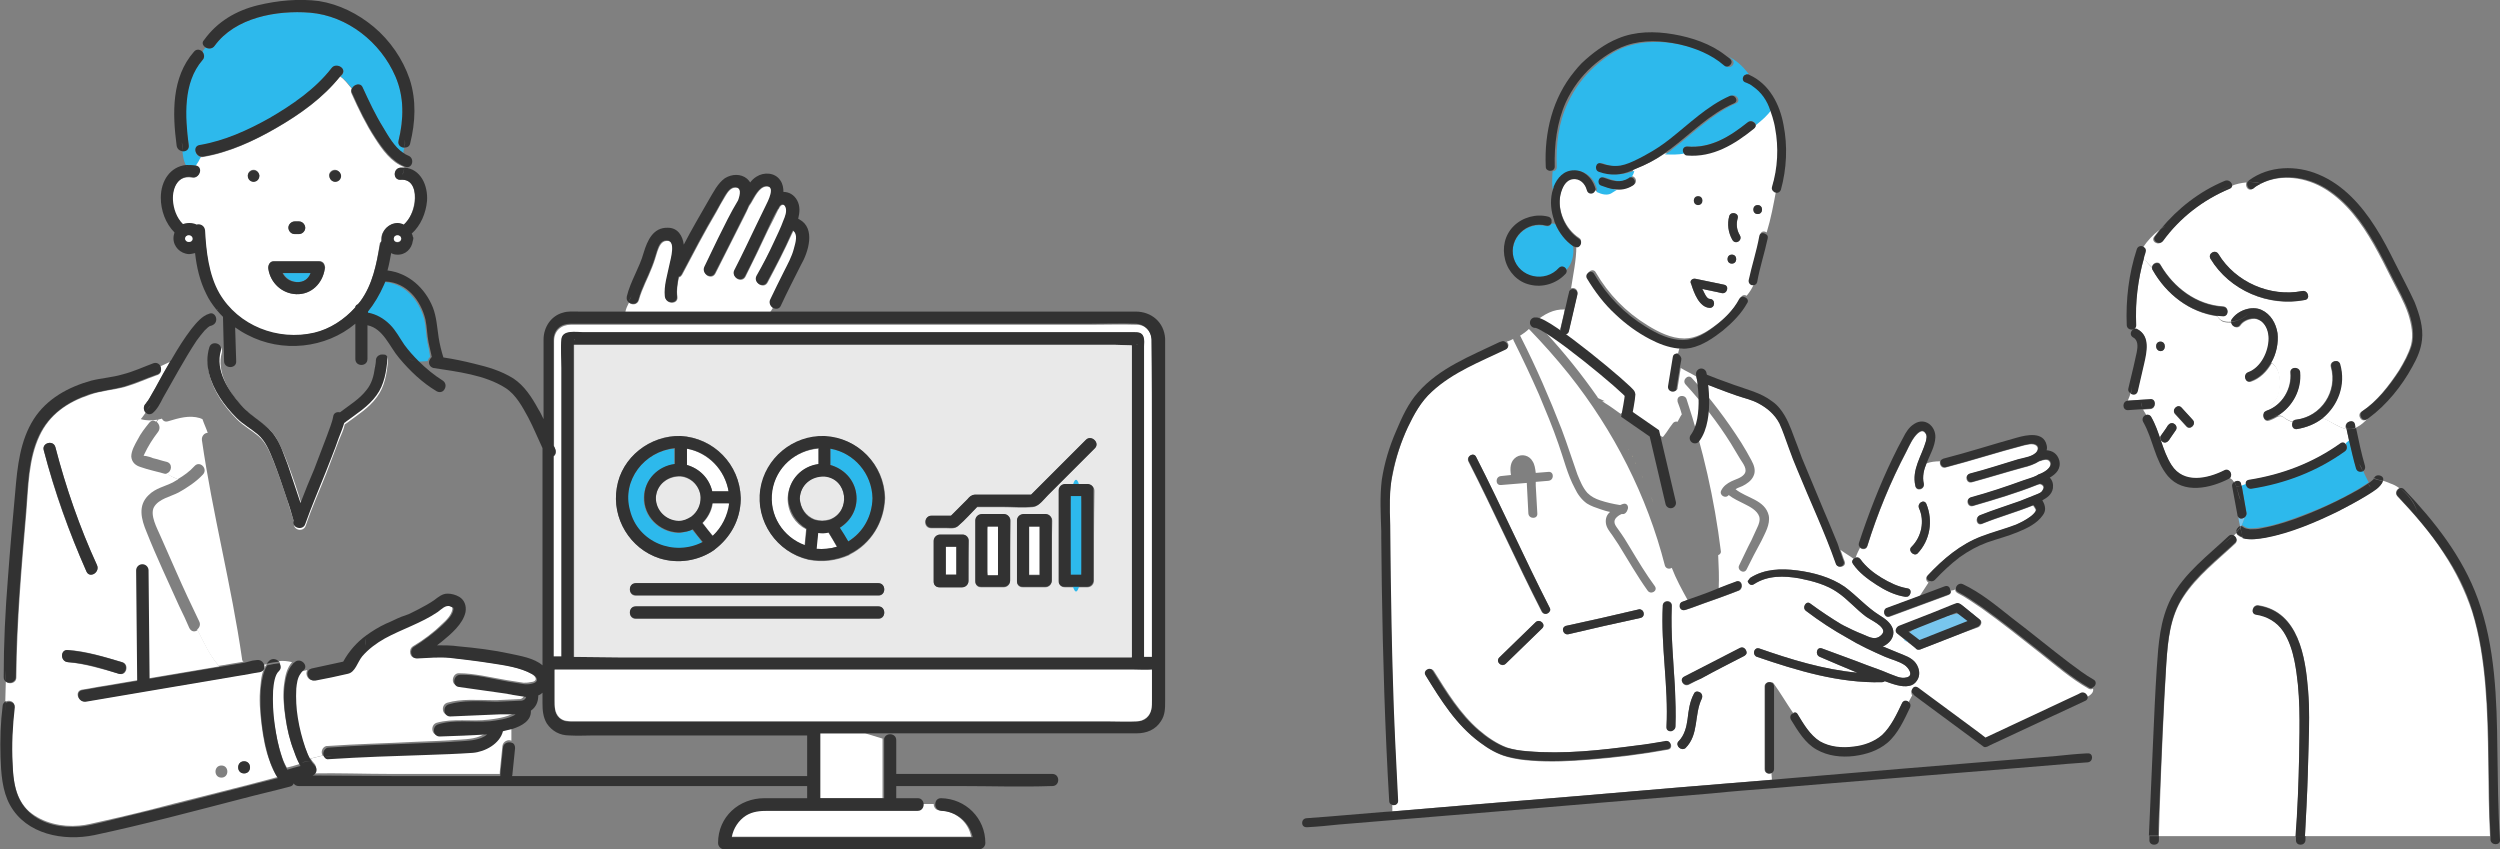 <?xml version="1.0" encoding="utf-8"?>
<!-- Generator: Adobe Illustrator 25.2.3, SVG Export Plug-In . SVG Version: 6.00 Build 0)  -->
<svg version="1.1" id="レイヤー_1" xmlns="http://www.w3.org/2000/svg" xmlns:xlink="http://www.w3.org/1999/xlink" x="0px"
	 y="0px" viewBox="0 0 474.2 161.1" enable-background="new 0 0 474.2 161.1" xml:space="preserve">
<rect x="0" y="0" width="474.2" height="161.1" fill="#808080" stroke="none"/>
<g>
	<g>
		<g>
			<path fill="#FFFFFF" d="M100.8,127.8c-2.3-1.3-5.3-1.7-7.9-2.1c-2.6-0.4-5.2-0.7-7.7-1c-2.1-0.2-4.2,0-6.3,0.1
				c-1.2,0.1-1.5-1.6-0.6-2.2c2-1.2,3.9-2.6,5.5-4.2c0.8-0.7,1.8-1.7,2-2.8c0-0.2,0-0.2,0-0.4c0,0,0,0,0,0c0,0,0,0,0,0
				c-0.2-0.1-0.4-0.2-0.6-0.3c-1-0.3-1.7,0.6-2.4,1.1c-3.1,2.1-6.7,3.2-10,5c-1.6,0.9-3.1,2-4.3,3.4c-0.9,1-1.3,2.9-2.7,3.3
				c-2,0.5-4.1,0.9-6.2,1.3c0,0-0.1,0-0.1,0c-1.1,0.2-1.7-1.2-1.2-1.9c-0.5,0.1-1,0.2-1.5,0.3c-0.5,0.8-0.7,1.9-0.8,2.8
				c-0.2,1.8,0,3.7,0.3,5.6c0.3,1.9,0.7,3.8,1.4,5.6c0.3,0.8,0.6,1.7,1.1,2.5c0.8-0.2,1.6-0.4,2.4-0.6c-0.4-0.6-0.1-1.6,0.7-1.8
				c0.1,0,0.1,0,0.2,0c5.6-0.4,11.2-0.5,16.8-0.8c2.8-0.1,5.5-0.2,8.3-0.4c1.5-0.1,3.7-0.2,4.9-1.3c-3,0.1-6,0.2-9,0.4
				c-1.3,0.1-1.5-1.9-0.3-2.3c3.2-0.9,6.6-0.2,9.9-0.6c0.8-0.1,3.6-0.4,4.8-1.3c-0.5,0-1.1,0-1.6,0c-0.5,0-0.9,0-1.4,0
				c-3.1,0.1-6.3,0.3-9.4,0.4c-1.3,0.1-1.5-1.9-0.3-2.3c2.7-0.8,5.8-0.5,8.6-0.5c0.3,0,0.6,0,0.9,0c1.5-0.1,2.9-0.1,4.4-0.2
				c0.4-0.1,0.6-0.4,0.8-0.7c-0.2,0-0.5-0.1-0.7-0.1c-0.7-0.1-1.3-0.2-1.9-0.3c-0.3,0-0.7-0.1-1-0.2c-3.1-0.4-6.1-0.9-9.2-1.3
				c-1.3-0.2-0.9-2.3,0.3-2.3c3,0,6.1,0.8,9.1,1.3c1.1,0.2,2.1,0.3,3.2,0.5c0.4,0,0.8,0,1.2-0.1
				C102.2,129.3,101.7,128.3,100.8,127.8z"/>
			<path fill="#FDDA00" d="M56.3,42C56.3,42,56.3,42,56.3,42c-0.1,0-0.2,0-0.2,0C56.2,42,56.2,42,56.3,42z"/>
			<path fill="#2DB9EC" d="M53.7,51.8c0.5,0.9,1.4,1.6,2.6,1.7c1.3,0.1,2.2-0.6,2.7-1.7C57.2,51.8,55.4,51.8,53.7,51.8z"/>
			<path fill="#FDDA00" d="M56.3,44.3C56.3,44.3,56.3,44.3,56.3,44.3c0.1,0,0.2,0,0.2,0C56.5,44.3,56.4,44.3,56.3,44.3z"/>
			<path fill="#2DB9EC" d="M76.7,28c-0.7,0-1.3-0.6-1.1-1.4c1-4.1,1.1-8.3-0.6-12.2C72.2,8,65.9,3,58.8,2.4
				c-6.3-0.5-14.2,0.9-18.1,6.3C40.2,9.3,39.5,9.3,39,9c-0.2,0.2-0.4,0.5-0.6,0.8c0.4,0.4,0.5,1.1,0,1.6c-3.8,4.3-3.4,10.7-2.6,16.1
				c0.1,0.8-0.6,1.2-1.2,1.1c0.1,1,0.2,1.9,0.7,2.8c0.6-0.1,1.2,0,1.8,0.1c0,0,0.1,0,0.1,0c0.4-0.5,0.7-1.1,1-1.7
				c-1.2-0.1-1.6-2-0.3-2.2c4.6-0.8,9.1-2.8,13.2-5.1c4.4-2.4,8.7-5.5,11.8-9.5c0.9-1.2,2.9,0,2,1.2c-0.1,0.1-0.2,0.2-0.3,0.3
				c0.9,0.6,1.5,1.5,2.2,2.3c0.4-0.8,1.5-1.1,2-0.1c1.1,2.6,2.4,5.1,3.9,7.6c0.9,1.5,2.2,3.7,3.8,4.8C76.5,28.7,76.6,28.4,76.7,28z"
				/>
			<path fill="#2DB9EC" d="M81.1,65.1c-0.3-1.5-0.3-3-0.6-4.4c-0.9-3.6-3.6-6.9-7.5-7.2c0,0-0.1,0-0.1,0c-0.1,0.2-0.2,0.5-0.3,0.7
				c-0.7,1.8-1.7,3.5-3,5c0,0.1,0,0.1,0,0.2c1.6,0.3,3,1.1,4.2,2.3c1.1,1.1,1.8,2.5,2.7,3.8c0.8,1.1,1.7,2.1,2.7,3.1
				c0.6,0,1.3-0.1,1.9-0.1c0.1-0.3,0.2-0.6,0.5-0.8C81.5,66.9,81.3,66,81.1,65.1z"/>
			<path fill="#FFFFFF" d="M30,81.9c-1,1.3-1.9,2.7-2.6,4.2c-0.2,0.5-0.3,0.3,0.3,0.4c0.4,0.1,0.9,0.2,1.3,0.4
				c0.9,0.2,1.7,0.5,2.6,0.7c1.2,0.3,1,1.9,0,2.2c0.6,0.5,1.4,0.8,2.1,1.1c1.2-0.7,2.3-1.5,3.2-2.5c1-1.1,2.6,0.5,1.6,1.6
				c-1.3,1.4-3,2.5-4.6,3.4c-1.5,0.8-3.8,1.2-4.7,2.8c-0.8,1.5,0.6,4,1.2,5.4c1,2.3,2,4.5,3,6.8c1.4,3.2,2.9,6.4,4.4,9.5
				c0.3,0.6,0,1.2-0.4,1.5c1.2,2.4,2.3,4.9,4.1,6.9c1.6-0.3,3.1-0.5,4.7-0.8c-0.2-0.1-0.3-0.3-0.3-0.6c-2-13.9-5.6-27.5-7.6-41.4
				c-0.1-0.8,0.5-1.4,1.1-1.4c-0.3-0.9-0.7-1.7-1-2.6c-0.2-0.1-0.3-0.1-0.5-0.2c-2-0.6-4,0-6,0.6c-0.6,0.2-1-0.1-1.2-0.5
				c-0.2,0.1-0.5,0.1-0.7,0.2c-0.1,0.2-0.2,0.3-0.3,0.4C30.2,80.4,30.5,81.2,30,81.9z"/>
			<path fill="#FFFFFF" d="M49.2,127.4c-1.4,0.2-2.7,0.5-4.1,0.7c-9.6,1.6-19.3,3.3-28.9,4.9c-1.5,0.2-2.1-2-0.6-2.2
				c1.4-0.2,2.7-0.5,4.1-0.7c7.3-1.2,14.6-2.5,21.9-3.7c-1.8-2.1-2.9-4.5-4.1-6.9c-0.5,0.4-1.2,0.4-1.6-0.4
				c-0.6-1.4-1.2-2.7-1.9-4.1c-2.1-4.7-4.3-9.3-6.2-14.1c-1-2.4-1.7-5,0.4-7c1.3-1.3,3-1.6,4.6-2.4c0.3-0.2,0.7-0.4,1-0.6
				c-0.8-0.3-1.5-0.6-2.1-1.1c-0.2,0.1-0.4,0.1-0.7,0c-1.4-0.4-2.9-0.7-4.3-1.2c-1-0.3-1.7-0.9-1.8-2c0-1.1,0.7-2.3,1.2-3.2
				c0.6-1.2,1.4-2.2,2.2-3.2c0.4-0.5,0.9-0.5,1.3-0.2c0.1-0.1,0.2-0.3,0.3-0.4c-1.1,0.2-2.2,0.2-3.2-0.1c0.3-0.3,0.6-0.8,0.9-1.2
				c-0.4-0.5-0.5-1.3,0.2-1.8c-0.2,0.1-0.1,0.1,0-0.1c0.2-0.2,0.3-0.5,0.5-0.7c0.4-0.7,0.8-1.4,1.2-2.1c0.9-1.7,1.9-3.3,2.8-5
				c-0.6,0.3-1.3,0.6-1.9,0.9c0.3,0.6,0.2,1.5-0.7,1.7c-2,0.7-3.9,1.6-6,2.2c-2.2,0.6-4.5,0.7-6.7,1.5c-4.2,1.4-7.6,3.7-9.5,7.8
				c-2.1,4.5-2.1,9.7-2.5,14.5c-0.9,10.4-1.8,20.8-1.9,31.3c0,1.1-1.3,1.4-2,0.8c0,1.3-0.1,2.5-0.1,3.8c0.7-0.4,1.8-0.1,1.7,0.9
				c-0.4,3.5-0.6,7.1-0.4,10.6c0.2,3.4,0.6,6.9,3.2,9.3c2.6,2.2,6.2,3,9.5,2.7c1.4-0.1,2.8-0.5,4.2-0.8c4.5-1,9-2.1,13.5-3.3
				c6.6-1.7,13.3-3.3,19.9-5.1c-0.6-0.9-1.1-1.9-1.4-2.9c-0.9-2.3-1.3-4.7-1.6-7.1c-0.3-2.4-0.5-4.9-0.2-7.3c0.1-1.3,0.3-3,1.2-4.1
				c-0.2,0-0.4,0.1-0.6,0.1C50.2,126.6,50,127.2,49.2,127.4z M10.5,84.8c2,7.7,4.6,15.2,7.9,22.4c0.6,1.3-1.4,2.5-2,1.2
				c-3.3-7.4-6.1-15.1-8.1-23C7.9,84,10.1,83.4,10.5,84.8z M12.9,125.6c-1.5-0.1-1.5-2.4,0-2.3c3.5,0.2,6.9,1.3,10.3,2.3
				c1.4,0.4,0.8,2.7-0.6,2.2C19.4,126.9,16.1,125.9,12.9,125.6z M42,147.5c-1.5,0-1.5-2.3,0-2.3C43.5,145.2,43.5,147.5,42,147.5z
				 M46.3,146.7c-1.5,0-1.5-2.3,0-2.3C47.8,144.4,47.8,146.7,46.3,146.7z"/>
			<path fill="#FFFFFF" d="M73.6,68.3c-0.2,2.5-0.6,5-2.1,7c-1.5,2.1-3.8,3.5-5.8,5c-0.1,0.1-0.2,0.1-0.3,0.2c-0.2,1-0.7,2-1.1,3
				c-0.8,2.1-1.6,4.2-2.4,6.3c-1.3,3.3-2.8,6.6-3.9,9.9c-0.5,1.4-2.6,0.8-2.2-0.6c-0.4-1.4-0.9-2.8-1.3-4.2
				c-0.8-2.4-1.6-4.8-2.5-7.1c-0.8-2-1.5-3.8-3-5.1c-1.3-1.1-2.8-1.9-4-3.1c-1.2-1.2-2.3-2.5-3.2-3.9c-1.8-2.8-3-6.2-2-9.5
				c0.4-1.4,2.5-0.8,2.3,0.5c0,0,0,0.1,0,0.1c-1.1,3.8,1.4,7.7,3.8,10.3c1.1,1.2,2.3,2.2,3.7,3.2c1.1,0.8,2.1,1.6,2.8,2.8
				c1,1.7,1.7,3.6,2.4,5.4c0.9,2.4,1.7,4.8,2.4,7.2c0.9-2.2,1.8-4.3,2.6-6.4c0.8-2.1,1.7-4.2,2.4-6.3c0.4-1.2,1-2.4,1.2-3.7
				c0.1-0.7,0.6-0.9,1.2-0.8c0,0,0,0,0.1,0c1.7-1.2,3.7-2.5,5-4.2c0.9-1.2,1.4-2.7,1.6-4.2c-0.1-0.3-0.3-0.5-0.4-0.8l0.4,0.8
				c0.1-0.5,0.1-1,0.2-1.5c0,0,0-0.1,0-0.1C71.5,66.9,73.7,66.9,73.6,68.3z"/>
			<path fill="#FFFFFF" d="M95.2,138.4c-0.6,2.4-3.4,3.9-5.7,4.1c-2.9,0.2-5.8,0.3-8.7,0.4c-6.2,0.3-12.4,0.4-18.6,0.8
				c-0.5,0-0.8-0.2-0.9-0.4c-0.8,0.2-1.6,0.4-2.4,0.6c0.2,0.3,0.5,0.7,0.7,0.9c0.6,0.6,0.3,1.6-0.4,1.9c5-0.1,10,0.1,15,0.1
				c6.9,0,13.7,0,20.6,0c0-0.1,0-0.3,0-0.4c0.2-1.6,0.3-3.3,0.5-4.9c0.1-0.9,1.1-1.3,1.7-1c0-0.8,0-1.7,0-2.5
				C96.4,138.2,95.8,138.3,95.2,138.4z"/>
			<path fill="#FFFFFF" d="M54.1,135.9c-0.3-2.1-0.5-4.2-0.2-6.3c0.2-1.4,0.5-2.9,1.5-4c-0.8-0.2-1.7-0.3-2.5-0.2
				c0.3,0.4,0.4,1-0.1,1.5c-0.8,0.7-1,2.5-1.1,3.7c-0.1,2.1,0,4.3,0.3,6.4c0.3,2.1,0.7,4.2,1.4,6.3c0.2,0.7,0.6,1.6,1,2.3
				c0.8-0.2,1.6-0.4,2.5-0.7c-0.5-0.9-0.9-1.8-1.2-2.7C54.9,140.2,54.4,138.1,54.1,135.9z"/>
			<path fill="#FFFFFF" d="M145.1,59.2c0.3,0,0.7,0,1,0c0.2-0.3,0.3-0.5,0.5-0.8c-0.4-0.3-0.7-0.9-0.4-1.5c0.9-1.8,1.7-3.6,2.6-5.3
				c0.7-1.5,1.5-2.8,1.9-4.4c0.3-1,0.8-2.6-0.2-3.4c-0.1,0.2-0.2,0.4-0.3,0.6c-1.4,3.1-3,6.2-4.6,9.2c-0.7,1.3-2.7,0.1-2-1.2
				c1.1-2.1,2.2-4.2,3.3-6.4c0.7-1.3,1.3-2.7,1.8-4.1c0.3-0.7,0.7-1.8,0.4-2.5c-0.3-0.9-1-0.6-1.3,0.1c-0.1,0.1-0.1,0.2-0.2,0.3
				c-0.6,1.3-1.3,2.6-1.9,3.8c-1.4,3-2.8,5.9-4.3,8.9c-0.7,1.3-2.7,0.2-2-1.2c1.4-2.8,2.8-5.7,4.2-8.6c0.6-1.2,1.1-2.3,1.7-3.5
				c0.4-0.8,2.1-4,0-3.8c-1.3,0.1-2.2,2.1-2.8,3.1c-0.1,0.2-0.3,0.4-0.4,0.6c-0.3,0.7-0.7,1.5-1,2.1c-1.8,3.6-3.6,7.1-5.4,10.7
				c-0.7,1.3-2.6,0.2-2-1.2c0.8-1.8,1.7-3.6,2.6-5.4c1.2-2.4,2.4-4.9,3.8-7.2c0.4-1.1,0.7-2.5-0.6-2.5c-0.9,0-1.5,0.9-1.9,1.6
				c-0.6,1-1.2,2-1.7,3c-2.3,3.9-4.4,7.9-6.5,11.9c-0.2,0.3-0.4,0.5-0.6,0.5c-0.3,1.2-0.5,2.5-0.3,3.7c0.2,1.5-2.2,1.5-2.3,0
				c-0.2-2,0.5-4.1,0.9-6.1c0.2-1,1.3-4.6-0.6-4.5c-1.1,0-1.5,1.2-1.8,2c-0.3,1-0.6,2-1,3c-0.8,2.1-1.9,4-2.5,6.2
				c-0.3,1-1.4,1-1.9,0.5c-0.3,0.6-0.6,1.2-0.7,1.9c1.4,0,2.9,0,4.3,0C130.3,59.2,137.7,59.2,145.1,59.2z"/>
			<path fill="#FFFFFF" d="M76,34.1c-1.5,0.1-1.5-2.2,0-2.3c0.2,0,0.5,0,0.7,0c0,0,0,0,0-0.1c-2.5-0.9-4.2-3.3-5.6-5.5
				c-1.7-2.6-3.1-5.5-4.4-8.4c-0.2-0.4-0.1-0.7,0-1c-0.7-0.8-1.3-1.7-2.2-2.3c-3.2,4.1-7.6,7.2-12.1,9.8c-4.3,2.5-9.1,4.7-14,5.5
				c-0.1,0-0.2,0-0.3,0c-0.3,0.6-0.6,1.1-1,1.7c1.3,0.3,0.7,2.5-0.7,2.2c-2.7-0.5-3.8,2-3.7,4.3c0.1,1.7,0.7,3.4,1.9,4.6
				c0.4-0.2,0.7-0.2,1.2-0.2c0.5,0,1,0.1,1.4,0.3c0.7-0.2,1.5,0.2,1.6,1.1c0.3,4,0.7,8.4,2.7,11.9c3.6,6.2,11.1,9.1,18,7.5
				c3-0.7,5.8-2.5,7.8-4.8c0.1-0.3,0.3-0.5,0.5-0.6c0.2-0.2,0.3-0.4,0.5-0.6c2.4-3.2,3.1-7,3.7-10.8c0-0.3,0.1-0.4,0.3-0.6
				c0-0.1,0-0.3,0-0.4c0-1.6,1.4-3,3-3c0.4,0,0.9,0.1,1.2,0.3c1.2-1,1.9-2.7,2.1-4.3C78.9,36.3,78.4,33.9,76,34.1z M55.9,42
				c0.1,0,0.3,0,0.4,0c0,0,0,0,0,0c0,0,0,0,0,0c0,0,0.1,0,0.1,0c0.1,0,0.2,0,0.3,0c0.6,0,1.1,0.5,1.2,1.2c0,0.6-0.6,1.2-1.2,1.2
				c-0.1,0-0.3,0-0.4,0c0,0,0,0,0,0c0,0,0,0,0,0c0,0-0.1,0-0.1,0c-0.1,0-0.2,0-0.3,0c-0.6,0-1.1-0.5-1.2-1.2
				C54.7,42.6,55.3,42,55.9,42z M48.1,34.4c-0.6,0-1-0.5-1.1-1.1c0-0.6,0.5-1.1,1.1-1.1c0.6,0,1,0.5,1.1,1.1
				C49.1,33.9,48.6,34.4,48.1,34.4z M61.6,51c-0.4,2.7-2.5,4.9-5.4,4.8c-2.7-0.1-4.9-2.2-5.3-4.8c-0.1-0.7,0.3-1.5,1.1-1.5
				c2.8,0,5.6,0,8.5,0c0.7,0,1.1,0.5,1.1,1C61.7,50.7,61.7,50.8,61.6,51z M63.5,34.4c-0.6,0-1-0.5-1.1-1.1c0-0.6,0.5-1.1,1.1-1.1
				c0.6,0,1,0.5,1.1,1.1C64.6,33.9,64.1,34.4,63.5,34.4z"/>
			<path fill="#FFFFFF" d="M155.3,151.4c4,0,8.1,0,12.1,0c0-3.7,0-7.3,0-11c0-0.1,0-0.2,0-0.3l-3.3-1c-2.9,0-5.9,0-8.8,0
				C155.3,143.2,155.3,147.3,155.3,151.4z"/>
			<path fill="#FFFFFF" d="M173.8,153.7c-2,0-4,0-6,0c-5.3,0-10.6,0-15.9,0c-2.2,0-4.3,0-6.5,0c-1.5,0-2.9,0.1-4.2,0.9
				c-1.5,0.9-2.4,2.4-2.7,4.1c1.6,0,3.2,0,4.7,0c8.7,0,17.3,0,26,0c5,0,10,0,15,0c-0.5-2.8-3-4.9-6-5c-0.7,0-1.1-0.6-1.1-1.2h-2.2
				C174.9,153.2,174.6,153.7,173.8,153.7z"/>
			<path fill="#FFFFFF" d="M105.3,85.2c0.3,0.6,0.1,1.1-0.3,1.4c0,1.2,0,2.5,0,3.7c0,8,0,16.1,0,24.1c0,3.4,0,6.8,0,10.2
				c0.5,0,1,0,1.5,0c0-8,0-16.1,0-24.1c0-10.2,0-20.4,0-30.6c0-1.8-0.2-3.7,0-5.5c0.2-1.8,2.8-1.3,4.1-1.3c7.4,0,14.7,0,22.1,0
				c11.1,0,22.1,0,33.2,0c10.6,0,21.2,0,31.8,0c5.8,0,11.6,0,17.4,0c0.8,0,1.6,0,1.8,0.9c0.2,0.5,0.1,1.2,0.1,1.7c0,3.3,0,6.6,0,10
				c0,11,0,21.9,0,32.9c0,5.4,0,10.7,0,16.1c0.5,0,1,0,1.5,0c0-2.1,0-4.3,0-6.4c0-11,0-22,0-33c0-6.9,0-13.9,0-20.8
				c-0.1-1.6-1.2-2.9-2.9-2.9c-2.9-0.1-5.7,0-8.6,0c-6.4,0-12.7,0-19.1,0c-8.1,0-16.3,0-24.4,0c-8.3,0-16.6,0-24.9,0
				c-6.7,0-13.4,0-20,0c-3.4,0-6.9,0-10.3,0c-1.8,0-3.2,1.1-3.2,3.1c0,1.5,0,3.1,0,4.6c0,5.1,0,10.3,0,15.4
				C105.2,84.8,105.2,85,105.3,85.2z"/>
			<path fill="#323232" d="M51.1,125.3c-0.2,0.2-0.4,0.4-0.5,0.6c0.7-0.2,1.5-0.3,2.3-0.4C52.5,125,51.7,124.8,51.1,125.3z"/>
			<path fill="#323232" d="M76.1,117c-1,0.4-1.9,0.9-2.9,1.3c-1.3,0.6-2.6,1.4-3.7,2.2c-0.1,0.6-0.1,1.3-0.1,2c-0.1-0.7,0-1.3,0.1-2
				c-1.8,1.3-3.3,3-4.4,5c-2,0.4-4,0.9-6,1.3c-0.3,0.1-0.5,0.2-0.6,0.4c0.5-0.1,1-0.1,1.5-0.1c-0.5,0-1,0-1.5,0.1
				c-0.5,0.7,0.1,2,1.2,1.9c0,0,0.1,0,0.1,0c2.1-0.4,4.1-0.8,6.2-1.3c1.4-0.3,1.8-2.2,2.7-3.3c1.2-1.4,2.7-2.5,4.3-3.4
				c3.3-1.8,6.9-2.9,10-5c0.7-0.5,1.5-1.4,2.4-1.1c0.2,0.1,0.4,0.2,0.6,0.3c0,0,0,0,0,0c0,0,0,0,0,0c0,0.2,0,0.2,0,0.4
				c-0.2,1.1-1.3,2.1-2,2.8c-1.7,1.6-3.6,3-5.5,4.2c-0.9,0.6-0.6,2.2,0.6,2.2c2.1-0.1,4.2-0.3,6.3-0.1c2.6,0.3,5.2,0.6,7.7,1
				c2.6,0.4,5.6,0.8,7.9,2.1c0.9,0.5,1.4,1.5-0.2,1.8c-0.4,0.1-0.8,0.1-1.2,0.1c-1.1-0.2-2.1-0.3-3.2-0.5c-3-0.5-6.1-1.4-9.1-1.3
				c-1.3,0-1.6,2.1-0.3,2.3c3.1,0.4,6.1,0.9,9.2,1.3c0.3,0.1,0.7,0.1,1,0.2c0.6,0.1,1.3,0.2,1.9,0.3c0.2,0,0.5,0.1,0.7,0.1
				c-0.1,0.4-0.4,0.6-0.8,0.7c-1.5,0.1-2.9,0.1-4.4,0.2c-0.3,0-0.6,0-0.9,0c-2.8-0.1-5.9-0.3-8.6,0.5c-1.2,0.4-1,2.3,0.3,2.3
				c3.1-0.1,6.3-0.3,9.4-0.4c0.5,0,0.9,0,1.4,0c0.5,0,1.1,0,1.6,0c-1.2,0.9-4,1.2-4.8,1.3c-3.3,0.3-6.7-0.4-9.9,0.6
				c-1.2,0.4-1,2.3,0.3,2.3c3-0.1,6-0.2,9-0.4c-1.2,1.1-3.4,1.2-4.9,1.3c-2.8,0.2-5.5,0.3-8.3,0.4c-5.6,0.2-11.2,0.4-16.8,0.8
				c-0.1,0-0.2,0-0.2,0c-0.8,0.2-1.1,1.2-0.7,1.8c0.5-0.1,0.9-0.2,1.4-0.2c-0.5,0.1-0.9,0.1-1.4,0.2c0.2,0.3,0.5,0.5,0.9,0.4
				c6.2-0.4,12.4-0.6,18.6-0.8c2.9-0.1,5.8-0.2,8.7-0.4c2.3-0.2,5.1-1.7,5.7-4.1c0.5-0.1,1.1-0.3,1.7-0.4c0-0.2,0-0.4,0-0.7
				c0,0.2,0,0.4,0,0.7c1.9-0.6,3.7-1.6,3.6-3.5c1-0.7,1.4-1.7,1.4-2.9c0.3-0.1,0.6-0.3,0.8-0.5c0,0.7,0,1.3,0,2
				c0,1.3,0.1,2.6,0.8,3.8c1,1.5,2.5,2.3,4.3,2.3c1.6,0.1,3.1,0,4.7,0c9.3,0,18.7,0,28,0c4.1,0,8.3,0,12.4,0c0,2.6,0,5.1,0,7.7
				c-0.7,0-1.3,0-2,0c-13.7,0-27.5,0-41.2,0c-4.3,0-8.6,0-12.8,0c0.1-0.1,0.1-0.3,0.1-0.4c0.2-1.6,0.3-3.3,0.5-4.9
				c0-0.5-0.2-0.9-0.6-1c0,1.3,0,2.5,0,3.8c0-1.3,0-2.5,0-3.8c-0.7-0.3-1.7,0.1-1.7,1c-0.2,1.6-0.3,3.3-0.5,4.9c0,0.2,0,0.3,0,0.4
				c-6.9,0-13.7,0-20.6,0c-5,0-10-0.1-15-0.1c0.8-0.3,1-1.3,0.4-1.9c-0.3-0.3-0.5-0.6-0.7-0.9c-0.6,0.1-1.2,0.3-1.8,0.3
				c0.6-0.1,1.2-0.2,1.8-0.3c-0.5-0.8-0.8-1.7-1.1-2.5c-0.6-1.8-1.1-3.7-1.4-5.6c-0.3-1.8-0.4-3.7-0.3-5.6c0.1-0.9,0.2-2,0.8-2.8
				c-0.4,0.1-0.8,0.2-1.1,0.3c0.4-0.1,0.8-0.2,1.1-0.3c0.1-0.2,0.3-0.4,0.5-0.6c1.2-0.9-0.5-2.6-1.6-1.6c-0.1,0.1-0.3,0.2-0.4,0.4
				c0.5,0.2,1,0.4,1.5,0.8c-0.5-0.4-1-0.6-1.5-0.8c-1,1.1-1.3,2.6-1.5,4c-0.3,2.1-0.1,4.2,0.2,6.3c0.3,2.1,0.8,4.3,1.6,6.3
				c0.3,0.9,0.7,1.9,1.2,2.7c-0.8,0.2-1.6,0.4-2.5,0.7c-0.4-0.7-0.8-1.6-1-2.3c-0.7-2-1.1-4.2-1.4-6.3c-0.3-2.1-0.4-4.3-0.3-6.4
				c0.1-1.2,0.3-3,1.1-3.7c0.5-0.5,0.4-1,0.1-1.5c-0.8,0.1-1.5,0.2-2.3,0.4c-0.8,1.2-1,2.8-1.2,4.1c-0.2,2.4-0.1,4.9,0.2,7.3
				c0.3,2.4,0.8,4.9,1.6,7.1c0.4,0.9,0.8,2,1.4,2.9c-6.6,1.7-13.3,3.4-19.9,5.1c-4.5,1.1-9,2.2-13.5,3.3c-1.4,0.3-2.8,0.7-4.2,0.8
				c-3.3,0.3-7-0.4-9.5-2.7c-2.7-2.4-3.1-5.9-3.2-9.3c-0.2-3.5,0-7.1,0.4-10.6c0.1-1-1-1.3-1.7-0.9c-0.1,2.1-0.1,4.2,0.3,6.4
				C1,137.2,1,135.1,1.1,133c-0.3,0.2-0.6,0.5-0.6,0.9c-0.4,3.2-0.5,6.4-0.4,9.7c0.1,3,0.3,6.4,1.8,9.1c3.1,5.6,10.2,6.9,16,5.7
				c9.4-2,18.7-4.5,28-6.9c3-0.8,6.1-1.5,9.1-2.3c0.4-0.1,0.6-0.3,0.7-0.6c0,0,0,0,0,0c0.2,0.3,0.5,0.5,1,0.5c4.7,0,9.5,0,14.2,0
				c11.4,0,22.8,0,34.2,0c13.7,0,27.5,0,41.2,0c2.3,0,4.5,0,6.8,0c0,0.8,0,1.5,0,2.3c-2.7,0-5.4,0-8.1,0c-4.8,0-8.8,3.5-8.8,8.5
				c0,0.6,0.5,1.2,1.2,1.2c5.4,0,10.9,0,16.3,0c8.7,0,17.3,0,26,0c2,0,4,0,6,0c0.6,0,1.2-0.5,1.2-1.2c0-4.7-3.7-8.4-8.4-8.5
				c-0.8,0-1.1,0.6-1.1,1.2c0,0.6,0.4,1.1,1.1,1.2c3,0.1,5.4,2.2,6,5c-5,0-10,0-15,0c-8.7,0-17.3,0-26,0c-1.6,0-3.2,0-4.7,0
				c0.3-1.7,1.3-3.2,2.7-4.1c1.3-0.8,2.7-0.9,4.2-0.9c2.2,0,4.3,0,6.5,0c5.3,0,10.6,0,15.9,0c2,0,4,0,6,0c0.7,0,1.1-0.6,1.1-1.2
				c0-0.6-0.4-1.2-1.1-1.2c-1.4,0-2.7,0-4.1,0c0-0.8,0-1.5,0-2.3c4,0,8.1,0,12.1,0c5.8,0,11.6,0.2,17.3,0c0.1,0,0.2,0,0.2,0
				c1.5,0,1.5-2.3,0-2.3c-4.7,0-9.5,0-14.2,0c-5.1,0-10.3,0-15.4,0c0-2.1,0-4.3,0-6.4c0-1.4-2-1.5-2.3-0.3c0,0.1,0,0.2,0,0.3
				c0,3.7,0,7.3,0,11c-4,0-8.1,0-12.1,0c0-4.1,0-8.2,0-12.3c2.9,0,5.9,0,8.8,0c4.8,0,9.7,0,14.5,0c10,0,20.1,0,30.1,0
				c2.2,0,4.4,0,6.6,0c1.9,0,3.6-0.7,4.6-2.3c0.8-1.2,0.8-2.4,0.8-3.8c0-1.5,0-2.9,0-4.4c0-0.9,0-1.9,0-2.8c0-6.9,0-13.9,0-20.8
				c0-11,0-22,0-33c0-2.5,0-5,0-7.6c0-0.1,0-0.1,0-0.2c-0.2-3.1-2.6-5.1-5.6-5.1c-1.3,0-2.6,0-3.9,0c-5.5,0-11,0-16.6,0
				c-7.9,0-15.9,0-23.8,0c-8.2,0-16.5,0-24.7,0c-0.3,0.5-0.6,1-0.8,1.5c0.2-0.5,0.5-1,0.8-1.5c-0.3,0-0.7,0-1,0
				c-7.4,0-14.9,0-22.3,0c-1.4,0-2.9,0-4.3,0c0,0.1,0,0.2,0,0.4c0-0.1,0-0.3,0-0.4c-3,0-6,0-9,0c-1,0-2.1-0.1-3,0.2
				c-2.3,0.6-3.7,2.8-3.7,5.1c0,0.4,0,0.8,0,1.2c0,4.6,0,9.2,0,13.9c-0.3-0.6-0.6-1.3-1-1.9c-1.2-2.2-2.6-4.4-4.7-5.8
				C95,70.3,92.5,69.6,90,69c-2-0.5-3.9-0.9-5.9-1.2c-0.4-1.3-0.7-2.5-0.9-3.8c-0.3-2-0.4-3.9-1.1-5.7c-1.5-3.7-4.6-6.5-8.6-7
				c0.3-1.1,0.5-2.2,0.7-3.3c0.3,0.2,0.7,0.3,1.1,0.3c1.6,0.1,2.8-1.1,3-2.6c0-0.1,0.1-0.3,0.1-0.4c0-0.2,0-0.3-0.1-0.4
				c0-0.2-0.1-0.4-0.2-0.6c1.7-1.5,2.7-3.9,2.9-6.2c0.2-2.9-1.2-6.1-4.3-6.3c-0.1,0.4-0.1,0.9-0.4,1.4c0.2-0.5,0.3-0.9,0.4-1.4
				c-0.2,0-0.5,0-0.7,0c-1.5,0.1-1.5,2.4,0,2.3c2.4-0.2,2.9,2.3,2.7,4.2c-0.2,1.6-0.9,3.2-2.1,4.3c-0.4-0.2-0.8-0.3-1.2-0.3
				c-1.6,0-3,1.4-3,3c0,0.1,0,0.3,0,0.4c-0.1,0.1-0.2,0.3-0.3,0.6c-0.7,3.8-1.4,7.6-3.7,10.8c-0.2,0.2-0.3,0.4-0.5,0.6
				c-0.3,0.1-0.5,0.3-0.5,0.6c-2.1,2.3-4.8,4.1-7.8,4.8c-6.9,1.6-14.4-1.3-18-7.5c-2-3.5-2.5-8-2.7-11.9c-0.1-0.9-0.9-1.3-1.6-1.1
				c-0.4-0.2-0.9-0.3-1.4-0.3c-0.4,0-0.8,0.1-1.2,0.2c-1.2-1.2-1.8-2.9-1.9-4.6c-0.1-2.3,1-4.8,3.7-4.3c1.4,0.3,2.1-1.9,0.7-2.2
				c-0.1,0.2-0.3,0.4-0.4,0.6c0.2-0.2,0.3-0.4,0.4-0.6c0,0-0.1,0-0.1,0c-0.6-0.1-1.2-0.1-1.8-0.1c0.1,0.2,0.2,0.3,0.3,0.5
				c-0.1-0.1-0.2-0.3-0.3-0.5c-3,0.3-4.8,3-4.8,6.2c0,2.4,0.9,4.9,2.6,6.6c-0.1,0.3-0.2,0.7-0.2,1.1c0,1.6,1.3,2.9,2.9,3
				c0.4,0,0.8-0.1,1.2-0.2c0.3,2.7,0.9,5.3,2.1,7.7c0.5,1.1,1.2,2.1,2,3.1c0.1-0.1,0.1-0.2,0.2-0.2c-0.1,0.1-0.1,0.2-0.2,0.2
				c0.4,0.5,0.8,0.9,1.2,1.3c0,0.1,0,0.2,0,0.2c0.1,2.7,0.1,5.5,0.2,8.2c0,1.5,2.4,1.5,2.3,0c-0.1-2.1-0.1-4.3-0.2-6.4
				c0.7,0.5,1.5,1,2.3,1.4c6.6,3.5,14.9,2.6,20.5-2.1c0,2.2,0,4.4,0,6.7c0,1.5,2.3,1.5,2.3,0c0-0.3,0-0.7,0-1
				c-0.3-0.5-0.7-1-1.2-1.4c0.5,0.4,0.8,0.9,1.2,1.4c0-1.8,0-3.6,0-5.4c3,0.6,4.2,4.1,6,6.2c2,2.4,4.4,4.7,7.1,6.3
				c0.5,0.3,1.1,0.2,1.4-0.2c-0.2-0.2-0.5-0.4-0.7-0.6c0.1,0.2,0.4,0.4,0.7,0.6c0.4-0.5,0.5-1.3-0.2-1.8c-1.6-1-3.2-2.3-4.6-3.7
				c-0.7,0-1.4-0.1-2-0.5c0.7,0.4,1.3,0.5,2,0.5c-1-1-1.9-2-2.7-3.1c-0.9-1.3-1.6-2.7-2.7-3.8c-1.2-1.2-2.6-2-4.2-2.3
				c0-0.1,0-0.1,0-0.2c1.2-1.5,2.2-3.2,3-5c0.1-0.2,0.2-0.5,0.3-0.7c0,0,0.1,0,0.1,0c3.9,0.2,6.6,3.5,7.5,7.2
				c0.3,1.4,0.3,2.9,0.6,4.4c0.2,0.9,0.4,1.8,0.6,2.7c-0.2,0.2-0.4,0.5-0.5,0.8c0.4,0,0.8,0,1.1,0c-0.4-0.1-0.7-0.1-1.1,0
				c-0.1,0.5,0.1,1.1,0.8,1.3c4.5,0.7,9.8,1.3,13.7,3.8c2,1.3,3.2,3.6,4.3,5.6c1,1.9,1.8,3.9,2.7,5.8c0,7.8,0,15.6,0,23.4
				c0,5.5,0,11,0,16.5c0,0.3,0,0.6,0,0.8c0,0.2,0,0.3,0,0.5c-1.6-1.4-4.3-1.8-6.1-2.2c-3.2-0.7-6.5-1.1-9.8-1.4
				c-1.4-0.2-2.8-0.2-4.1-0.2c0.3-0.2,0.6-0.5,0.9-0.7c1.7-1.4,4-3.3,4.5-5.6c0.2-1.2-0.2-2.3-1.2-2.9c-0.7-0.4-1.5-0.6-2.2-0.6
				c-1,0-1.7,0.6-2.5,1.2c-1.5,1.1-4.9,2.7-4.9,2.7 M76.1,45.3c0,0.9-1.4,0.9-1.4,0C74.7,44.4,76,44.4,76.1,45.3z M35.2,45.3
				c0-0.9,1.3-0.9,1.4,0C36.5,46.1,35.2,46.1,35.2,45.3z M218.5,132.9c0,1.2,0,2.4-1,3.3c-0.6,0.5-1.2,0.6-1.9,0.7
				c-1.8,0.1-3.6,0-5.3,0c-9.3,0-18.5,0-27.8,0c-12.4,0-24.7,0-37.1,0c-9.9,0-19.8,0-29.7,0c-2.3,0-4.7,0-7,0c-1,0-1.8,0-2.6-0.7
				c-1-0.9-0.9-2.1-0.9-3.3c0-1.5,0-2.9,0-4.4c0-0.5,0-1,0-1.4c3.5,0,6.9,0,10.4,0c9.2,0,18.4,0,27.5,0c11.2,0,22.4,0,33.5,0
				c9.6,0,19.3,0,28.9,0c3.2,0,6.4,0,9.5,0c1.1,0,2.4,0.1,3.5,0.1C218.5,129,218.5,130.9,218.5,132.9z M108.9,64.6
				C108.9,64.6,108.9,64.6,108.9,64.6C108.8,64.4,109,64.3,108.9,64.6z M110.7,65.4c2.6,0,5.3,0,7.9,0c8.6,0,17.2,0,25.8,0
				c10.4,0,20.8,0,31.1,0c9,0,17.9,0,26.9,0c3,0,5.9,0,8.9,0c1.1,0,2.2,0.1,3.3,0.1c0,0.2,0,0.4,0,0.6c0,1.6,0,3.1,0,4.7
				c0,5,0,10.1,0,15.1c0,11.4,0,22.7,0,34.1c0,1.6,0,3.1,0,4.7c-2.2,0-4.4,0-6.6,0c-9.2,0-18.4,0-27.5,0c-11.2,0-22.4,0-33.5,0
				c-9.6,0-19.3,0-28.9,0c-3.1,0-6.2-0.1-9.3-0.1c0-6.1,0-12.2,0-18.3c0-11.4,0-22.7,0-34.1c0-1.9,0-3.8,0-5.7c0-0.4,0-0.7,0-1.1
				C109.5,65.4,110.1,65.4,110.7,65.4z M215.5,65.4C215.8,65.4,215.9,65.5,215.5,65.4L215.5,65.4z M218.5,85.2c0,11,0,22,0,33
				c0,2.1,0,4.3,0,6.4c-0.5,0-1,0-1.5,0c0-5.4,0-10.7,0-16.1c0-11,0-21.9,0-32.9c0-3.3,0-6.6,0-10c0-0.5,0.1-1.2-0.1-1.7
				c-0.3-0.9-1.1-0.9-1.8-0.9c-5.8,0-11.6,0-17.4,0c-10.6,0-21.2,0-31.8,0c-11.1,0-22.1,0-33.2,0c-7.4,0-14.7,0-22.1,0
				c-1.3,0-3.9-0.5-4.1,1.3c-0.2,1.8,0,3.7,0,5.5c0,10.2,0,20.4,0,30.6c0,8,0,16.1,0,24.1c-0.5,0-1,0-1.5,0c0-3.4,0-6.8,0-10.2
				c0-8,0-16.1,0-24.1c0-1.2,0-2.5,0-3.7c0.4-0.3,0.5-0.9,0.3-1.4c-0.1-0.2-0.2-0.4-0.3-0.6c0-5.1,0-10.3,0-15.4c0-1.5,0-3.1,0-4.6
				c0-2,1.4-3.1,3.2-3.1c3.4,0,6.9,0,10.3,0c6.7,0,13.4,0,20,0c8.3,0,16.6,0,24.9,0c8.1,0,16.3,0,24.4,0c6.4,0,12.7,0,19.1,0
				c2.9,0,5.7-0.1,8.6,0c1.6,0.1,2.8,1.3,2.9,2.9C218.5,71.3,218.5,78.3,218.5,85.2z"/>
			<path fill="#E9E9E9" d="M215.5,65.4C215.9,65.5,215.8,65.4,215.5,65.4L215.5,65.4z"/>
			<path fill="#E9E9E9" d="M108.9,64.5C108.9,64.6,108.9,64.6,108.9,64.5C109,64.3,108.8,64.4,108.9,64.5z"/>
			<path fill="#E9E9E9" d="M214.7,85.9c0-5,0-10.1,0-15.1c0-1.6,0-3.1,0-4.7c0-0.2,0-0.4,0-0.6c-1.1,0-2.3-0.1-3.3-0.1
				c-3,0-5.9,0-8.9,0c-9,0-17.9,0-26.9,0c-10.4,0-20.8,0-31.1,0c-8.6,0-17.2,0-25.8,0c-2.6,0-5.3,0-7.9,0c-0.6,0-1.2,0-1.9,0
				c0,0.4,0,0.7,0,1.1c0,1.9,0,3.8,0,5.7c0,11.4,0,22.7,0,34.1c0,6.1,0,12.2,0,18.3c3.1,0,6.2,0.1,9.3,0.1c9.6,0,19.3,0,28.9,0
				c11.2,0,22.4,0,33.5,0c9.2,0,18.4,0,27.5,0c2.2,0,4.4,0,6.6,0c0-1.6,0-3.1,0-4.7C214.7,108.6,214.7,97.3,214.7,85.9z M117,92.5
				c1-5.8,6.3-10,12.1-9.8c6.3,0.3,11.2,5.4,11.4,11.7c0,0.1,0,0.1,0,0.2c0,0.1,0,0.1,0,0.2c-0.1,3.8-1.9,7.1-4.9,9.4
				c0,0-0.1,0.1-0.1,0.1c-3,2.1-6.9,2.7-10.4,1.6C119.5,104.1,116,98.3,117,92.5z M166.6,117.4c-1.9,0-3.8,0-5.7,0
				c-8.3,0-16.5,0-24.8,0c-5.2,0-10.4,0-15.5,0c-1.5,0-1.5-2.3,0-2.3c1.9,0,3.8,0,5.7,0c8.3,0,16.5,0,24.8,0c5.2,0,10.4,0,15.5,0
				C168.1,115,168.1,117.4,166.6,117.4z M166.6,113c-1.9,0-3.8,0-5.7,0c-8.3,0-16.5,0-24.8,0c-5.2,0-10.4,0-15.5,0
				c-1.5,0-1.5-2.3,0-2.3c1.9,0,3.8,0,5.7,0c8.3,0,16.5,0,24.8,0c5.2,0,10.4,0,15.5,0C168.1,110.6,168.1,113,166.6,113z
				 M161.2,105.2c0,0-0.1,0-0.1,0.1c-2.5,1.1-5.1,1.4-7.7,0.9c-6-1.4-10-7.2-9.1-13.3c0.9-6,6.2-10.3,12.2-10.1
				c6.3,0.3,11.3,5.4,11.4,11.7c0,0,0,0.1,0,0.1C167.7,99.1,165.2,103.2,161.2,105.2z M183.7,110.2c0,0.6-0.5,1.2-1.2,1.2
				c-1.4,0-2.9,0-4.3,0c-0.4,0-0.6-0.1-0.8-0.3c-0.2-0.2-0.3-0.5-0.3-0.8c0-2.6,0-5.1,0-7.7c0-0.6,0.5-1.2,1.2-1.2
				c1.4,0,2.9,0,4.3,0c0.6,0,1.2,0.5,1.2,1.2C183.7,105.1,183.7,107.6,183.7,110.2z M191.6,110.2c0,0.6-0.5,1.2-1.2,1.2
				c-1.4,0-2.9,0-4.3,0c-0.4,0-0.6-0.1-0.8-0.3c-0.2-0.2-0.3-0.5-0.3-0.8c0-3.8,0-7.7,0-11.5c0-0.6,0.5-1.2,1.2-1.2
				c1.4,0,2.9,0,4.3,0c0.6,0,1.2,0.5,1.2,1.2C191.6,102.5,191.6,106.4,191.6,110.2z M199.5,110.2c0,0.6-0.5,1.2-1.2,1.2
				c-1.4,0-2.9,0-4.3,0c-0.4,0-0.6-0.1-0.8-0.3c-0.2-0.2-0.3-0.5-0.3-0.8c0-3.8,0-7.7,0-11.5c0-0.6,0.5-1.2,1.2-1.2
				c1.4,0,2.9,0,4.3,0c0.6,0,1.2,0.5,1.2,1.2C199.5,102.5,199.5,106.4,199.5,110.2z M207.5,110.2c0,0.6-0.5,1.2-1.2,1.2
				c-1.4,0-2.9,0-4.3,0c-0.4,0-0.6-0.1-0.8-0.3c-0.2-0.2-0.3-0.5-0.3-0.8c0-5.7,0-11.5,0-17.2c0-0.6,0.5-1.2,1.2-1.2
				c1.4,0,2.9,0,4.3,0c0.6,0,1.2,0.5,1.2,1.2C207.5,98.7,207.5,104.4,207.5,110.2z M207.6,85.1c-1.2,1.2-2.4,2.4-3.6,3.6
				c-1.8,1.8-3.5,3.5-5.3,5.3c-0.8,0.8-1.7,2.1-2.8,2.2c-2,0.2-4,0-6,0c-1.5,0-3,0-4.6,0c-1.2,1.2-2.3,2.5-3.6,3.6
				c-0.7,0.6-1.5,0.4-2.3,0.4c-0.9,0-1.8,0-2.8,0c-1.5,0-1.5-2.3,0-2.3c1.2,0,2.5,0,3.7,0c1-1,2.1-2.1,3.1-3.1
				c0.4-0.4,0.7-0.8,1.4-0.9c0.5,0,1,0,1.4,0c3.1,0,6.2,0,9.3,0c3.5-3.5,6.9-6.9,10.4-10.4C207,82.4,208.7,84,207.6,85.1z"/>
			<path fill="#E9E9E9" d="M156.4,90.3c-2.5-0.1-4.6,1.6-4.7,4.2c0.1,1.8,1.1,3.3,2.8,4c1,0.3,1.9,0.3,2.9,0
				C161.5,97,160.8,90.8,156.4,90.3z"/>
			<path fill="#E9E9E9" d="M132.9,94.4c-0.1-2.1-1.7-3.8-3.8-4c-2.4-0.1-4.6,1.5-4.7,4.1c-0.1,2.4,1.9,4.3,4.3,4.4
				c0.9,0,1.6-0.3,2.4-0.7C132.3,97.2,133,95.8,132.9,94.4z"/>
			<path fill="#FFFFFF" d="M215,127c-3.2,0-6.4,0-9.5,0c-9.6,0-19.3,0-28.9,0c-11.2,0-22.4,0-33.5,0c-9.2,0-18.4,0-27.5,0
				c-3.5,0-6.9,0-10.4,0c0,0.5,0,1,0,1.4c0,1.5,0,2.9,0,4.4c0,1.2,0,2.4,0.9,3.3c0.8,0.7,1.6,0.7,2.6,0.7c2.3,0,4.7,0,7,0
				c9.9,0,19.8,0,29.7,0c12.4,0,24.7,0,37.1,0c9.3,0,18.5,0,27.8,0c1.8,0,3.6,0.1,5.3,0c0.7,0,1.3-0.2,1.9-0.7c1-0.9,1-2.1,1-3.3
				c0-1.9,0-3.9,0-5.8C217.3,127.1,216.1,127,215,127z"/>
			<path fill="#FFFFFF" d="M157.1,101c-0.7,0.1-1.3,0.1-2,0.1c-0.1,1-0.2,2-0.3,3c1.3,0.1,2.6,0,3.9-0.4
				C158.2,102.8,157.7,101.9,157.1,101z"/>
			<path fill="#FFFFFF" d="M152.6,103.5c0.1-1,0.2-2.1,0.3-3.1c-2.1-1.1-3.4-3.1-3.5-5.6c0-0.1,0-0.2,0-0.2c0-0.1,0-0.1,0-0.2
				c0.2-3.3,2.6-5.9,5.8-6.3c0-1,0-2,0-3c-4.4,0.4-8.1,3.6-8.8,8.1C145.8,97.7,148.5,101.9,152.6,103.5z"/>
			<path fill="#2DB9EC" d="M157.5,85.1c0,1,0,2.1,0,3.1c2.5,0.7,4.5,2.7,4.9,5.4c0.4,2.7-0.9,5.2-3.1,6.5c0.5,0.9,1,1.7,1.6,2.6
				c2.8-1.8,4.6-4.7,4.6-8.2C165.4,89.9,162.1,85.9,157.5,85.1z"/>
			<path fill="#323232" d="M156.4,82.7c-6-0.2-11.3,4.2-12.2,10.1c-0.9,6.1,3.1,11.9,9.1,13.3c2.7,0.5,5.2,0.2,7.7-0.9
				c0,0,0.1,0,0.1-0.1c4.1-2,6.6-6.1,6.7-10.7c0,0,0-0.1,0-0.1C167.6,88.1,162.7,83,156.4,82.7z M146.5,93.1
				c0.7-4.5,4.4-7.7,8.8-8.1c0,1,0,2,0,3c-3.2,0.4-5.7,3-5.8,6.3c0,0.1,0,0.1,0,0.2c0,0.1,0,0.2,0,0.2c0.2,2.4,1.5,4.4,3.5,5.6
				c-0.1,1-0.2,2.1-0.3,3.1C148.5,101.9,145.8,97.7,146.5,93.1z M157.4,98.6c-1,0.3-1.9,0.3-2.9,0c-1.7-0.6-2.7-2.2-2.8-4
				c0.1-2.6,2.2-4.3,4.7-4.2C160.8,90.8,161.5,97,157.4,98.6z M154.9,104.1c0.1-1,0.2-2,0.3-3c0.7,0.1,1.3,0.1,2-0.1
				c0.5,0.9,1.1,1.8,1.6,2.7C157.5,104.1,156.2,104.2,154.9,104.1z M160.9,102.7c-0.5-0.9-1-1.7-1.6-2.6c2.2-1.4,3.5-3.8,3.1-6.5
				c-0.4-2.7-2.4-4.7-4.9-5.4c0-1,0-2.1,0-3.1c4.5,0.8,7.9,4.7,8,9.4C165.4,98,163.7,101,160.9,102.7z"/>
			<path fill="#FFFFFF" d="M130.3,85.1c0,1,0,2.1,0,3.1c2.4,0.7,4.2,2.5,4.8,5c1,0,2,0,3.1,0C137.5,89.1,134.3,85.9,130.3,85.1z"/>
			<path fill="#2DB9EC" d="M119.4,96.9c1.6,6.1,8.4,8.8,13.8,6c-0.6-0.8-1.2-1.6-1.9-2.4c-0.8,0.3-1.6,0.5-2.4,0.6
				c-0.1,0-0.1,0-0.2,0c-0.1,0-0.1,0-0.2,0c-3.5-0.2-6.5-3.1-6.4-6.7c0.1-3.3,2.7-5.9,5.8-6.3c0-1,0-2,0-3
				C122.2,85.6,117.9,91.1,119.4,96.9z"/>
			<path fill="#323232" d="M125.1,105.9c3.5,1.1,7.4,0.5,10.4-1.6c0,0,0.1-0.1,0.1-0.1c3-2.3,4.8-5.6,4.9-9.4c0-0.1,0-0.1,0-0.2
				c0-0.1,0-0.1,0-0.2c-0.2-6.3-5.1-11.3-11.4-11.7c-5.8-0.1-11.2,4-12.1,9.8C116,98.3,119.5,104.1,125.1,105.9z M128.7,98.8
				c-2.4-0.1-4.3-2-4.3-4.4c0.1-2.5,2.3-4.2,4.7-4.1c2.1,0.2,3.7,2,3.8,4c0,1.5-0.6,2.8-1.8,3.7C130.3,98.5,129.6,98.8,128.7,98.8z
				 M135.1,101.6c-0.6-0.8-1.2-1.6-1.9-2.4c1-1,1.7-2.3,1.9-3.7c1,0,2,0,3,0C137.9,97.9,136.9,100,135.1,101.6z M135.1,93.2
				c-0.6-2.5-2.4-4.3-4.8-5c0-1,0-2.1,0-3.1c4.1,0.7,7.2,4,7.9,8.1C137.1,93.2,136.1,93.2,135.1,93.2z M128,85c0,1,0,2,0,3
				c-3.2,0.4-5.8,3-5.8,6.3c-0.1,3.6,2.8,6.5,6.4,6.7c0.1,0,0.1,0,0.2,0c0.1,0,0.2,0,0.2,0c0.9-0.1,1.7-0.2,2.4-0.6
				c0.6,0.8,1.2,1.6,1.9,2.4c-5.4,2.8-12.3,0.1-13.8-6C117.9,91.1,122.2,85.6,128,85z"/>
			<path fill="#FFFFFF" d="M135.2,95.5c-0.2,1.4-0.9,2.7-1.9,3.7c0.6,0.8,1.2,1.6,1.9,2.4c1.7-1.6,2.8-3.8,3.1-6.1
				C137.2,95.5,136.2,95.5,135.2,95.5z"/>
			<ellipse fill="#2DB9EC" cx="204.1" cy="101.6" rx="1.4" ry="10.6"/>
			<path fill="#323232" d="M206.3,91.8c-1.4,0-2.9,0-4.3,0c-0.6,0-1.2,0.5-1.2,1.2c0,5.7,0,11.5,0,17.2c0,0.4,0.1,0.6,0.3,0.8
				c0.2,0.2,0.5,0.3,0.8,0.3c1.4,0,2.9,0,4.3,0c0.6,0,1.2-0.5,1.2-1.2c0-5.7,0-11.5,0-17.2C207.5,92.3,206.9,91.8,206.3,91.8z
				 M205.1,94.1c0,5,0,10,0,14.9c-0.7,0-1.4,0-2,0c0-5,0-10,0-14.9C203.8,94.1,204.5,94.1,205.1,94.1z"/>
			<path fill="#FFFFFF" d="M195.2,109c0.7,0,1.4,0,2,0c0-3.1,0-6.1,0-9.2c-0.7,0-1.4,0-2,0C195.2,102.9,195.2,106,195.2,109z"/>
			<path fill="#323232" d="M198.4,97.5c-1.4,0-2.9,0-4.3,0c-0.6,0-1.2,0.5-1.2,1.2c0,3.8,0,7.7,0,11.5c0,0.4,0.1,0.6,0.3,0.8
				c0.2,0.2,0.5,0.3,0.8,0.3c1.4,0,2.9,0,4.3,0c0.6,0,1.2-0.5,1.2-1.2c0-3.8,0-7.7,0-11.5C199.5,98.1,199,97.5,198.4,97.5z
				 M197.2,99.9c0,3.1,0,6.1,0,9.2c-0.7,0-1.4,0-2,0c0-3.1,0-6.1,0-9.2C195.9,99.9,196.6,99.9,197.2,99.9z"/>
			<ellipse fill="#FFFFFF" cx="188.3" cy="104.4" rx="1.4" ry="6.5"/>
			<path fill="#323232" d="M190.5,97.5c-1.4,0-2.9,0-4.3,0c-0.6,0-1.2,0.5-1.2,1.2c0,3.8,0,7.7,0,11.5c0,0.4,0.1,0.6,0.3,0.8
				c0.2,0.2,0.5,0.3,0.8,0.3c1.4,0,2.9,0,4.3,0c0.6,0,1.2-0.5,1.2-1.2c0-3.8,0-7.7,0-11.5C191.6,98.1,191.1,97.5,190.5,97.5z
				 M189.3,99.9c0,3.1,0,6.1,0,9.2c-0.7,0-1.4,0-2,0c0-3.1,0-6.1,0-9.2C188,99.9,188.6,99.9,189.3,99.9z"/>
			<path fill="#FFFFFF" d="M179.4,109c0.7,0,1.4,0,2,0c0-1.8,0-3.6,0-5.3c-0.7,0-1.4,0-2,0C179.4,105.5,179.4,107.3,179.4,109z"/>
			<path fill="#323232" d="M182.6,101.4c-1.4,0-2.9,0-4.3,0c-0.6,0-1.2,0.5-1.2,1.2c0,2.6,0,5.1,0,7.7c0,0.4,0.1,0.6,0.3,0.8
				c0.2,0.2,0.5,0.3,0.8,0.3c1.4,0,2.9,0,4.3,0c0.6,0,1.2-0.5,1.2-1.2c0-2.6,0-5.1,0-7.7C183.7,101.9,183.2,101.4,182.6,101.4z
				 M181.4,103.7c0,1.8,0,3.6,0,5.3c-0.7,0-1.4,0-2,0c0-1.8,0-3.6,0-5.3C180.1,103.7,180.7,103.7,181.4,103.7z"/>
			<path fill="#323232" d="M206,83.4c-3.5,3.5-6.9,6.9-10.4,10.4c-3.1,0-6.2,0-9.3,0c-0.5,0-1,0-1.4,0c-0.7,0.1-1,0.4-1.4,0.9
				c-1,1-2.1,2.1-3.1,3.1c-1.2,0-2.5,0-3.7,0c-1.5,0-1.5,2.3,0,2.3c0.9,0,1.8,0,2.8,0c0.8,0,1.7,0.2,2.3-0.4
				c1.3-1.1,2.4-2.4,3.6-3.6c1.5,0,3,0,4.6,0c2,0,4.1,0.2,6,0c1.1-0.1,2-1.4,2.8-2.2c1.8-1.8,3.5-3.5,5.3-5.3
				c1.2-1.2,2.4-2.4,3.6-3.6C208.7,84,207,82.4,206,83.4z"/>
			<path fill="#323232" d="M166.6,110.6c-5.2,0-10.4,0-15.5,0c-8.3,0-16.5,0-24.8,0c-1.9,0-3.8,0-5.7,0c-1.5,0-1.5,2.3,0,2.3
				c5.2,0,10.4,0,15.5,0c8.3,0,16.5,0,24.8,0c1.9,0,3.8,0,5.7,0C168.1,113,168.1,110.6,166.6,110.6z"/>
			<path fill="#323232" d="M166.6,115c-5.2,0-10.4,0-15.5,0c-8.3,0-16.5,0-24.8,0c-1.9,0-3.8,0-5.7,0c-1.5,0-1.5,2.3,0,2.3
				c5.2,0,10.4,0,15.5,0c8.3,0,16.5,0,24.8,0c1.9,0,3.8,0,5.7,0C168.1,117.4,168.1,115,166.6,115z"/>
			<path fill="#323232" d="M50.9,51c0.4,2.7,2.6,4.7,5.3,4.8c2.9,0.1,5-2.1,5.4-4.8c0-0.2,0-0.3,0-0.4c-0.1-0.5-0.4-1-1.1-1
				c-2.8,0-5.6,0-8.5,0C51.2,49.5,50.8,50.3,50.9,51z M56.2,53.5c-1.2-0.1-2.1-0.7-2.6-1.7c1.8,0,3.5,0,5.3,0
				C58.5,52.9,57.6,53.6,56.2,53.5z"/>
			<path fill="#323232" d="M47.9,125.3c0.3,0,0.5-0.1,0.8-0.1c0.7-0.1,1.2,0.3,1.4,0.9c-0.3,0.1-0.7,0.1-1,0.2
				c0.3-0.1,0.6-0.1,1-0.2c0.2,0.6,0,1.2-0.8,1.4c-1.4,0.2-2.7,0.5-4.1,0.7c-9.6,1.6-19.3,3.3-28.9,4.9c-1.5,0.2-2.1-2-0.6-2.2
				c1.4-0.2,2.7-0.5,4.1-0.7c7.3-1.2,14.6-2.5,21.9-3.7c0.1,0.1,0.2,0.2,0.3,0.3c-0.1-0.1-0.2-0.2-0.3-0.3c1.6-0.3,3.1-0.5,4.7-0.8
				L47.9,125.3z"/>
			<path fill="#323232" d="M55.9,42c-0.6,0-1.2,0.5-1.2,1.2c0,0.6,0.5,1.2,1.2,1.2c0.1,0,0.2,0,0.3,0c0,0,0.1,0,0.1,0c0,0,0,0,0,0
				c0,0,0,0,0,0c0.1,0,0.3,0,0.4,0c0.6,0,1.2-0.5,1.2-1.2c0-0.6-0.5-1.2-1.2-1.2c-0.1,0-0.2,0-0.3,0c0,0-0.1,0-0.1,0c0,0,0,0,0,0
				c0,0,0,0,0,0C56.2,42,56.1,42,55.9,42z M56.3,44.3C56.3,44.3,56.3,44.3,56.3,44.3c0.1,0,0.2,0,0.2,0
				C56.5,44.3,56.4,44.3,56.3,44.3z M56.3,42c-0.1,0-0.2,0-0.2,0C56.2,42,56.2,42,56.3,42C56.3,42,56.3,42,56.3,42z"/>
			<path fill="#323232" d="M47,33.4c0,0.6,0.5,1.1,1.1,1.1c0.6,0,1.1-0.5,1.1-1.1c0-0.6-0.5-1.1-1.1-1.1C47.5,32.3,47,32.8,47,33.4z
				"/>
			<path fill="#323232" d="M62.5,33.4c0,0.6,0.5,1.1,1.1,1.1c0.6,0,1.1-0.5,1.1-1.1c0-0.6-0.5-1.1-1.1-1.1
				C63,32.3,62.4,32.8,62.5,33.4z"/>
			<path fill="#FFFFFF" d="M36.5,45.3c0-0.9-1.4-0.9-1.4,0C35.2,46.1,36.5,46.1,36.5,45.3z"/>
			<path fill="#FFFFFF" d="M76.1,45.3c0-0.9-1.4-0.9-1.4,0C74.7,46.1,76,46.1,76.1,45.3z"/>
			<path fill="#323232" d="M40.4,59.5c-0.5,0.5-1.1,1-1.5,1.6C39.3,60.6,39.8,60.1,40.4,59.5c-0.2-0.1-0.5-0.1-0.7,0
				c-1.4,0.4-2.5,1.8-3.4,2.9c-1.3,1.7-2.5,3.6-3.6,5.5c-0.1,0.2-0.2,0.4-0.4,0.6c0.5-0.2,0.9-0.3,1.4-0.4c-0.5,0.1-1,0.2-1.4,0.4
				c-1,1.7-1.9,3.3-2.8,5c-0.4,0.7-0.8,1.4-1.2,2.1c-0.1,0.2-0.3,0.5-0.5,0.7c-0.1,0.2-0.1,0.2,0,0.1c-0.7,0.5-0.6,1.4-0.2,1.8
				c0.3-0.5,0.6-1,1-1.3c-0.4,0.4-0.7,0.8-1,1.3c0.3,0.4,0.8,0.5,1.3,0.2c0.9-0.7,1.5-1.9,2-2.9c1-1.8,2-3.5,3-5.3
				c1.1-1.9,2.2-3.8,3.4-5.6c0.5-0.7,1-1.3,1.5-1.9c0.4-0.4,0.9-0.9,1.2-0.9C41.4,61.4,41.2,59.9,40.4,59.5z"/>
			<path fill="#323232" d="M71.3,68.3c0,0.5-0.1,1-0.2,1.5c0.2,0.4,0.5,0.8,0.8,1.2c-0.3-0.4-0.6-0.8-0.8-1.2
				c-0.2,1.5-0.6,3-1.6,4.2c-1.3,1.7-3.3,2.9-5,4.2c0,0,0,0-0.1,0c-0.5-0.1-1.1,0.1-1.2,0.8c-0.2,1.2-0.8,2.5-1.2,3.7
				c-0.8,2.1-1.6,4.2-2.4,6.3c-0.9,2.1-1.8,4.3-2.6,6.4c-0.8-2.4-1.6-4.8-2.4-7.2c-0.7-1.8-1.3-3.8-2.4-5.4c-0.7-1.1-1.8-2-2.8-2.8
				c-1.3-1-2.6-1.9-3.7-3.2c-2.4-2.7-4.9-6.6-3.8-10.3c0.4-1.4-1.8-2-2.2-0.6c-1,3.3,0.2,6.7,2,9.5c0.9,1.4,2,2.7,3.2,3.9
				c1.2,1.2,2.7,2,4,3.1c1.5,1.3,2.2,3.1,3,5.1c0.9,2.3,1.7,4.7,2.5,7.1c0.5,1.4,0.9,2.8,1.3,4.2c-0.4,1.4,1.8,1.9,2.2,0.6
				c1.2-3.4,2.6-6.6,3.9-9.9c0.8-2.1,1.7-4.2,2.4-6.3c0.4-1,0.8-2,1.1-3c0.1,0,0.2-0.1,0.3-0.2c2-1.5,4.3-2.9,5.8-5
				c1.5-2,1.9-4.6,2.1-7C73.7,66.9,71.4,66.9,71.3,68.3z"/>
			<path fill="#323232" d="M77.7,15c-1.3-3.8-3.7-7.3-6.8-9.9c-3-2.5-6.6-4.3-10.4-4.9C56.7-0.3,52.6,0.1,48.9,1
				c-4.1,1-7.7,3.1-10.2,6.6C38.2,8.1,38.5,8.7,39,9c0.2-0.2,0.5-0.4,0.8-0.6C39.5,8.5,39.2,8.8,39,9c0.5,0.3,1.3,0.3,1.7-0.3
				c3.9-5.4,11.8-6.8,18.1-6.3C65.9,3,72.2,8,75,14.5c1.7,3.9,1.6,8.1,0.6,12.2C75.4,27.5,76,28,76.7,28c0.1-0.6,0.2-1.2-0.1-1.8
				c0.3,0.6,0.3,1.2,0.1,1.8c0.5,0,1-0.2,1.1-0.8C78.8,23.2,79,19,77.7,15z"/>
			<path fill="#323232" d="M38.4,11.4c0.5-0.5,0.3-1.2,0-1.6c-0.4,0.7-0.7,1.5-0.9,2.1c0.3-0.6,0.5-1.4,0.9-2.1
				c-0.4-0.4-1.1-0.6-1.6,0c-4.3,4.9-4.1,11.7-3.3,17.8c0.1,0.7,0.6,1,1.1,1.1c0-0.6-0.1-1.1-0.1-1.7c0.1,0.5,0.1,1.1,0.1,1.7
				c0.6,0.1,1.3-0.3,1.2-1.1C35.1,22.1,34.7,15.7,38.4,11.4z"/>
			<path fill="#323232" d="M77.4,29.5c-0.3-0.1-0.6-0.3-0.9-0.5c-0.1,0.5-0.2,0.9-0.1,1.4c-0.1-0.5,0-0.9,0.1-1.4
				c-1.7-1.1-2.9-3.3-3.8-4.8c-1.5-2.4-2.7-5-3.9-7.6c-0.4-1-1.6-0.6-2,0.1c0.4,0.5,0.9,1,1.5,1.3c-0.6-0.4-1-0.8-1.5-1.3
				c-0.2,0.3-0.2,0.7,0,1c1.3,2.9,2.7,5.8,4.4,8.4c1.4,2.1,3.1,4.5,5.6,5.5c0.1-0.4,0.1-0.8,0.3-1.1c-0.2,0.3-0.3,0.7-0.3,1.1
				c0,0,0,0,0,0C78.2,32.2,78.8,30,77.4,29.5z"/>
			<path fill="#323232" d="M62.9,12.9c-3.1,4-7.5,7-11.8,9.5c-4.1,2.3-8.5,4.3-13.2,5.1c-1.4,0.2-0.9,2.1,0.3,2.2
				c0.3-0.5,0.6-1,0.9-1.4c-0.4,0.4-0.6,0.9-0.9,1.4c0.1,0,0.2,0,0.3,0c4.9-0.8,9.7-3,14-5.5c4.5-2.6,8.8-5.7,12.1-9.8
				c-0.3-0.2-0.6-0.4-1-0.5c0.4,0.1,0.7,0.3,1,0.5c0.1-0.1,0.2-0.2,0.3-0.3C65.8,12.9,63.7,11.8,62.9,12.9z"/>
			<path fill="#323232" d="M30.4,69.4c-1.1,0.6-2.1,1.2-3.1,1.7C28.3,70.7,29.4,70,30.4,69.4c-0.2-0.4-0.7-0.7-1.3-0.5
				c-1.9,0.7-3.8,1.6-5.8,2.1c-2,0.6-4,0.7-6,1.2c-4.3,1.2-8.4,3.4-10.9,7.3c-2.6,4.1-3.1,9-3.5,13.7c-0.5,5.5-1,11-1.4,16.5
				c-0.5,6.2-0.8,12.4-0.8,18.7c0,0.4,0.1,0.6,0.3,0.8c0-0.7,0-1.4,0-2.1c0,0.7,0.1,1.4,0,2.1c0.6,0.6,2,0.3,2-0.8
				c0.1-10.5,1-20.8,1.9-31.3c0.4-4.8,0.4-10.1,2.5-14.5c1.9-4,5.4-6.4,9.5-7.8c2.2-0.7,4.5-0.9,6.7-1.5c2-0.6,4-1.5,6-2.2
				C30.6,70.9,30.7,70,30.4,69.4z"/>
			<path fill="#323232" d="M12.9,125.6c3.3,0.2,6.5,1.2,9.6,2.2c1.4,0.4,2-1.8,0.6-2.2c-3.3-1-6.8-2-10.3-2.3
				C11.4,123.2,11.4,125.5,12.9,125.6z"/>
			<path fill="#323232" d="M46.3,146.7c1.5,0,1.5-2.3,0-2.3C44.8,144.4,44.8,146.7,46.3,146.7z"/>
			<path fill="#323232" d="M18.4,107.2c-3.3-7.2-5.9-14.7-7.9-22.4c-0.4-1.4-2.6-0.8-2.2,0.6c2.1,7.9,4.8,15.5,8.1,23
				C17,109.8,19,108.6,18.4,107.2z"/>
			<path fill="#323232" d="M151.6,41.6c-0.1,0-0.1-0.1-0.2-0.1c0.3-1.2,0.4-2.4-0.2-3.5c-0.6-1.1-1.6-1.6-2.6-1.6
				c0-0.7-0.1-1.5-0.6-2.2c-1-1.5-3.1-1.6-4.5-0.7c-0.5,0.3-0.9,0.7-1.2,1.1c-0.2-0.3-0.4-0.5-0.6-0.7c-1.2-1-2.9-0.9-4.2-0.1
				c-1.4,1-2.2,2.7-3.1,4.2c-1.6,2.8-3.2,5.5-4.7,8.4c-0.2-1.6-1.1-3.2-3-3.2c-2.8-0.1-3.9,2.4-4.6,4.7c-0.8,2.9-2.5,5.4-3.2,8.3
				c-0.1,0.5,0,0.8,0.3,1.1c0.2-0.5,0.5-0.9,0.7-1.4c-0.2,0.5-0.4,0.9-0.7,1.4c0.6,0.5,1.7,0.5,1.9-0.5c0.6-2.2,1.7-4.1,2.5-6.2
				c0.4-1,0.7-2,1-3c0.3-0.9,0.7-2,1.8-2c1.9-0.1,0.8,3.5,0.6,4.5c-0.4,2-1.1,4.1-0.9,6.1c0.2,1.5,2.5,1.5,2.3,0
				c-0.1-1.2,0.1-2.5,0.3-3.7c0.2-0.1,0.5-0.2,0.6-0.5c2.1-4,4.2-8,6.5-11.9c0.6-1,1.1-2,1.7-3c0.4-0.6,1-1.6,1.9-1.6
				c1.3,0,1,1.4,0.6,2.5c-1.4,2.3-2.6,4.8-3.8,7.2c-0.9,1.8-1.7,3.6-2.6,5.4c-0.6,1.3,1.3,2.5,2,1.2c1.8-3.5,3.6-7.1,5.4-10.7
				c0.3-0.6,0.7-1.3,1-2.1c0.1-0.2,0.3-0.4,0.4-0.6c0.6-1,1.5-2.9,2.8-3.1c2.1-0.2,0.4,3,0,3.8c-0.6,1.2-1.1,2.3-1.7,3.5
				c-1.4,2.9-2.7,5.7-4.2,8.6c-0.7,1.3,1.3,2.5,2,1.2c1.5-2.9,2.9-5.9,4.3-8.9c0.6-1.3,1.2-2.6,1.9-3.8c0.1-0.1,0.2-0.2,0.2-0.3
				c0.3-0.7,1-0.9,1.3-0.1c0.3,0.8-0.1,1.8-0.4,2.5c-0.5,1.4-1.2,2.8-1.8,4.1c-1,2.2-2.1,4.3-3.3,6.4c-0.7,1.3,1.3,2.5,2,1.2
				c1.6-3,3.2-6,4.6-9.2c0.1-0.2,0.2-0.4,0.3-0.6c1,0.7,0.5,2.3,0.2,3.4c-0.4,1.6-1.2,3-1.9,4.4c-0.9,1.8-1.8,3.6-2.6,5.3
				c-0.3,0.6,0,1.2,0.4,1.5c0.3-0.4,0.5-0.8,0.7-1.2c-0.2,0.4-0.5,0.8-0.7,1.2c0.5,0.4,1.3,0.4,1.6-0.3c1.2-2.6,2.5-5.1,3.8-7.7
				C153.3,47.9,154.8,43.3,151.6,41.6z"/>
		</g>
		
			<line fill="none" stroke="#323232" stroke-width="2.356" stroke-linecap="round" stroke-miterlimit="10" x1="27" y1="108.2" x2="27.2" y2="129.3"/>
		<g>
			<path fill="#FFFFFF" d="M405.1,61.6c0,0.2-0.1,0.4-0.2,0.6c0,0,0.1,0.1,0.1,0.1c0.1,0,0.3,0,0.4,0.1c2.4,1.3,1.7,4.3,1.2,6.5
				c-0.4,1.8-0.8,3.5-1.2,5.2c-0.2,0.7-0.8,0.8-1.3,0.5c-0.1,0.5-0.3,0.9-0.5,1.4c0,0,0,0,0,0c1.4-0.1,2.8-0.2,4.3-0.2
				c1.1-0.1,1.1,1.7,0,1.8c-0.5,0-0.9,0.1-1.4,0.1c0.2,0.3,0.4,0.7,0.6,1c0.3-0.1,0.7,0,0.9,0.4c1.7,2.9,2.1,6.4,3.9,9.2
				c2.3,3.6,6.8,2.6,10,1c0.9-0.5,1.7,0.7,1.1,1.4c0.4,0.2,0.6,0.5,0.8,0.8c0.5-0.3,1.2-0.2,1.3,0.5c0,0.1,0,0.2,0.1,0.3
				c0.3-0.1,0.5-0.2,0.8-0.3c-0.1-0.4,0.1-0.8,0.6-0.9c6.3-1,12.1-3.2,17.3-6.9c0.4-0.3,0.8-0.2,1,0.1c0.2-0.2,0.5-0.4,0.7-0.6
				c-0.2-0.8-0.3-1.5-0.5-2.3c-1.5-0.3-3-1.5-4.5-2.1c-1.4,1.1-3.1,1.8-5,2.1c-0.8,0.1-1-0.8-0.7-1.3c-0.6-0.2-1.2-0.5-1.7-0.9
				c-0.3-0.3-0.7-0.3-1.1-0.2c-0.5,0.3-1.1,0.6-1.7,0.8c-0.8,0.3-1.3-0.7-1-1.3c0-0.2,0.4-0.5,0.7-0.8c0.7-0.9,1.8-1.8,2.1-2.9
				c0.5-2,0.5-4.8-1.3-5.9c-0.9,1.6-2.2,2.9-3.9,3.5c-1.1,0.4-1.5-1.3-0.5-1.7c2.5-0.9,3.9-4,3.9-6.4c0-1.2-0.4-2.5-1.4-3.3
				c-0.6-0.4-1.1-0.6-1.8-0.5c-0.8,0.1-1.7,0.5-2.2,1.2c-0.5,0.8-1.7,0.3-1.7-0.5c-0.6,0-1.1,0-1.7-0.2c-0.4-0.2-0.8-0.6-1-1
				c-5.2-0.7-9.6-4.1-12.2-8.7c-0.1-0.1-0.1-0.3-0.1-0.4c-0.6-0.6-1.2-1.2-1.6-2C405.5,53,405,57.3,405.1,61.6z M414.7,80.9
				c-0.7-0.8-1.4-1.5-2.1-2.3c-0.8-0.8,0.5-2.1,1.2-1.2c0.7,0.8,1.4,1.5,2.1,2.3C416.7,80.5,415.4,81.7,414.7,80.9z M409.9,82.6
				c0.4-0.6,0.9-1.2,1.3-1.9c0.3-0.4,0.8-0.6,1.2-0.3c0.4,0.2,0.6,0.8,0.3,1.2c-0.4,0.6-0.9,1.2-1.3,1.9c-0.3,0.4-0.8,0.6-1.2,0.3
				C409.9,83.5,409.6,83,409.9,82.6z M409.8,64.8c1.1,0,1.1,1.8,0,1.8C408.7,66.5,408.7,64.8,409.8,64.8z"/>
			<path fill="#FFFFFF" d="M410.9,126c0.3-4.4,0.7-8.9,3.2-12.7c2.6-4,6.5-7,9.9-10.2c0.5-0.5,0.2-1.2-0.4-1.4
				c0.2-0.2,0.4-0.4,0.6-0.6c0,0.2,0.2,0.4,0.4,0.5c0.2,0.2,0.5,0.3,0.8,0.4c0,0,0,0.1,0,0.1c0,0,0-0.1,0-0.1
				c1.4,0.5,3.1,0.2,4.4-0.1c4.8-0.9,9.4-2.9,13.7-5c1.9-0.9,3.8-1.9,5.6-3.1c1-0.7,2.4-1.4,2.9-2.6c0.5,0.1,0.9,0.3,1.4,0.5
				c0.6,0.2,1.2,0.5,1.7,0.9c-0.5,0.2-0.9,0.9-0.4,1.5c3.2,3.4,6.3,6.9,8.8,10.8c2.3,3.5,4.1,7.2,5.4,11.1c1.4,4.5,2.1,9.3,2.5,14
				c0.8,9.5,0.4,19.1,0.9,28.6h-35.1c0.1-1.9,0.2-3.9,0.3-5.8c0.2-3.9,0.3-7.8,0.4-11.7c0.1-3.4,0.1-6.8-0.1-10.2
				c-0.5-6.3-1.8-14.9-9.4-16.1c-1.1-0.2-1.6,1.5-0.5,1.7c2.2,0.3,4,1.4,5.2,3.2c1.1,1.6,1.7,3.6,2.1,5.5c1.2,6,1,12,0.9,18.2
				c-0.1,5.1-0.3,10.1-0.6,15.2h-26c0.1-2.1,0.1-4.1,0.2-6.2C410,143.6,410.4,134.8,410.9,126z"/>
			<path fill="#2DB9EC" d="M425.8,98.1c0.2-0.2,0.4-0.5,0.3-0.9c-0.3-1.7-0.6-3.4-0.9-5.1c0.3-0.1,0.5-0.2,0.8-0.3
				c0.1,0.5,0.5,0.9,1.1,0.8c6.4-1.1,12.4-3.3,17.7-7.1c0.5-0.4,0.5-1,0.1-1.4c0.2-0.2,0.5-0.4,0.7-0.6c0.4,1.7,0.8,3.5,1.3,5.2
				c0.2,0.6,0.8,0.7,1.3,0.5c0.3,0.8,0.7,1.5,1.1,2.3c-0.6,0.4-1.3,0.8-1.9,1.2c-3.8,2.3-8,4.1-12.2,5.6c-2,0.7-4,1.4-6.1,1.7
				c-0.7,0.1-1.5,0.2-2.2,0.2c-0.5,0-0.9-0.1-1.3-0.4c-0.1-0.1-0.3-0.2-0.4-0.2C425.4,99.3,425.6,98.7,425.8,98.1z"/>
			<path fill="#78C6EE" d="M425.8,98.1c-0.2,0.6-0.4,1.2-0.7,1.7c-0.1,0-0.1,0-0.2,0c-0.1-0.6-0.3-1.1-0.3-1.7
				C424.9,98.5,425.4,98.4,425.8,98.1z"/>
			<path fill="#FFFFFF" d="M408.2,50.7c0-0.8,1.2-1.3,1.6-0.5c2.5,4.3,6.8,7.6,11.9,7.9c1.1,0.1,1.1,1.8,0,1.8
				c-0.4,0-0.8-0.1-1.2-0.1c0.2,0.4,0.5,0.8,1,1c0.5,0.2,1.1,0.3,1.7,0.2c0-0.1,0-0.3,0.1-0.4c1.1-1.7,3.8-2.7,5.7-1.8
				c1.7,0.8,2.7,2.5,3,4.4c0.2,1.8-0.2,3.9-1.2,5.6c1.8,1.1,1.8,3.9,1.3,5.9c-0.3,1.2-1.3,2.1-2.1,2.9c-0.2,0.2-0.6,0.6-0.7,0.8
				c0.1-0.2,0.3-0.3,0.5-0.4c3-1,4.9-4.2,4.6-7.3c-0.1-1.1,1.7-1.1,1.8,0c0.3,3.3-1.4,6.5-4.2,8.2c0.4-0.1,0.8-0.1,1.1,0.2
				c0.5,0.4,1.1,0.7,1.7,0.9c0.1-0.2,0.4-0.4,0.7-0.4c4.8-0.6,7.9-5.4,6.6-10c-0.3-1.1,1.4-1.6,1.7-0.5c1.1,3.9-0.4,7.8-3.3,10.2
				c1.5,0.6,3,1.7,4.5,2.1c0-0.1,0-0.2-0.1-0.3c-0.2-1.1,1.5-1.6,1.7-0.5c0,0.2,0.1,0.4,0.1,0.6c0.1-0.1,0.3-0.1,0.4-0.2
				c0.8-0.4,1.4-1,2-1.6c-0.1,0.1-0.2,0.1-0.3,0.2c-0.9,0.6-1.8-0.9-0.9-1.5c2.9-1.9,5.2-4.9,7.1-7.8c0.9-1.5,1.8-3.1,2.3-4.8
				c0.5-1.9,0.1-4-0.5-5.9c-0.8-2.4-2.1-4.6-3.2-6.8c-1.1-2.2-2.2-4.4-3.4-6.5c-2.3-4-5.1-7.9-9.1-10.4c-3.7-2.3-8.5-3-12.4-1
				c0.1,0,0.2,0.1,0.3,0.1c-0.1,0-0.2-0.1-0.3-0.1c-0.5,0.3-1,0.5-1.4,0.9c-0.8,0.6-1.5-0.4-1.2-1.2c-1,0.1-2,0.3-2.9,0.7
				c0,0.2-0.1,0.5-0.5,0.6c-5,2.1-9.4,5.5-12.6,9.9c-0.7,0.9-2.2,0-1.5-0.9c0.3-0.4,0.7-0.9,1-1.3c-1.2,0.9-2.3,2.1-3.1,3.3
				c0.3,0.2,0.4,0.5,0.3,0.9c-0.1,0.3-0.2,0.7-0.3,1C407,49.5,407.6,50.2,408.2,50.7z M420.8,48.2c3.2,5.3,9.8,8.2,15.9,7
				c1.1-0.2,1.6,1.5,0.5,1.7c-6.9,1.4-14.2-1.8-17.9-7.8C418.7,48.1,420.2,47.2,420.8,48.2z"/>
			<path fill="#323232" d="M405.3,47.3c0.2-0.7,1-0.8,1.4-0.4c-0.9,1.4-1.5,2.9-1.6,4.5c0.1-1.6,0.7-3.2,1.6-4.5
				c0.3,0.2,0.4,0.5,0.3,0.9c-0.1,0.3-0.2,0.7-0.3,1c-0.2-0.4-0.3-0.8-0.4-1.2c0.1,0.4,0.2,0.8,0.4,1.2c-1.2,4.2-1.7,8.5-1.5,12.9
				c0,1.1-1.7,1.1-1.8,0C403.2,56.8,403.8,51.9,405.3,47.3z"/>
			<path fill="#323232" d="M404.4,73c0,0.6-0.1,1.1-0.3,1.6c-0.3-0.2-0.5-0.5-0.4-0.9c0.3-1.4,0.7-2.8,1-4.2
				c0.2-0.9,0.4-1.8,0.6-2.7c0.2-1,0.3-2.3-0.7-2.8c-1-0.6-0.1-2.1,0.9-1.5c2.4,1.3,1.7,4.3,1.2,6.5c-0.4,1.8-0.8,3.5-1.2,5.2
				c-0.2,0.7-0.8,0.8-1.3,0.5C404.3,74.2,404.4,73.6,404.4,73z"/>
			<path fill="#323232" d="M403.6,76c-0.2,0.4-0.3,0.8-0.4,1.3C403.3,76.8,403.4,76.4,403.6,76C403.6,76,403.6,76,403.6,76
				c1.5-0.1,2.9-0.2,4.3-0.3c1.1-0.1,1.1,1.7,0,1.8c-0.5,0-0.9,0.1-1.4,0.1c-0.2-0.4-0.3-0.9-0.4-1.3v0.1v-0.1
				c0,0.5,0.2,0.9,0.4,1.3c-1,0.1-1.9,0.1-2.9,0.2C402.5,77.8,402.5,76.1,403.6,76z"/>
			<path fill="#323232" d="M409.8,64.8c1.1,0,1.1,1.8,0,1.8C408.7,66.5,408.7,64.8,409.8,64.8z"/>
			<path fill="#323232" d="M408,79c1.7,2.9,2.1,6.4,3.9,9.2c2.3,3.6,6.8,2.6,10,1c0.9-0.5,1.7,0.7,1.1,1.4c-0.3-0.2-0.7-0.2-1.2-0.2
				c0.5-0.1,0.9,0,1.2,0.2c-0.1,0.1-0.1,0.1-0.2,0.2c-3.5,1.8-8.6,3-11.6-0.5c-2.5-3-2.8-7-4.7-10.3c-0.3-0.6,0.1-1.2,0.6-1.3
				c0.5,0.9,1.1,1.7,1.3,2.8c-0.2-1-0.8-1.9-1.3-2.8C407.4,78.6,407.8,78.7,408,79z"/>
			<path fill="#323232" d="M411.4,83.5c-0.3,0.4-0.8,0.6-1.2,0.3c-0.4-0.2-0.6-0.8-0.3-1.2c0.4-0.6,0.9-1.2,1.3-1.9
				c0.3-0.4,0.8-0.6,1.2-0.3c0.4,0.2,0.6,0.8,0.3,1.2C412.3,82.2,411.9,82.8,411.4,83.5z"/>
			<path fill="#323232" d="M445.1,81.3c0-0.1,0-0.2-0.1-0.3c-0.2-1.1,1.5-1.6,1.7-0.5c0,0.2,0.1,0.4,0.1,0.6
				C446.3,81.4,445.7,81.4,445.1,81.3z"/>
			<path fill="#323232" d="M446.9,81.2c0.5,2.4,1,4.8,1.7,7.2c0.1,0.5-0.1,0.8-0.4,1c-0.2-0.5-0.4-1-0.7-1.4c0.2,0.5,0.5,1,0.7,1.4
				c-0.5,0.2-1.1,0.1-1.3-0.5c-0.5-1.7-0.9-3.5-1.3-5.2c0.4-0.3,0.8-0.7,1.1-1c-0.4,0.4-0.7,0.7-1.1,1c-0.2-0.8-0.3-1.5-0.5-2.3
				C445.7,81.4,446.3,81.4,446.9,81.2z"/>
			<path fill="#323232" d="M473.6,158.6h-1.2c-0.5-9.5-0.1-19.1-0.9-28.6c-0.4-4.7-1.1-9.5-2.5-14c-1.2-4-3.1-7.7-5.4-11.1
				c-2.6-3.9-5.6-7.4-8.8-10.8c-0.5-0.5-0.1-1.3,0.4-1.5c1.5,1.1,2.7,2.7,3.3,4.5c-0.5-1.8-1.7-3.4-3.3-4.5c0.3-0.1,0.6,0,0.8,0.2
				c5.8,6.1,11.1,12.8,14,20.8c3.3,9,3.6,19.1,3.7,28.6c0.1,5.7,0.1,11.4,0.5,17.1c0.1,1.1-1.7,1.1-1.8,0c0-0.3,0-0.5,0-0.8H473.6z"
				/>
			<path fill="#323232" d="M450.3,90.7C450.1,90.8,450.4,90.4,450.3,90.7c0.4-1,2.1-0.5,1.7,0.5c0,0,0,0,0,0
				C451.4,91.1,450.8,90.9,450.3,90.7C450.3,90.7,450.3,90.7,450.3,90.7z"/>
			<path fill="#323232" d="M425.1,99.8c0.1,0,0.3,0.1,0.4,0.2c0.4,0.3,0.8,0.3,1.3,0.4c0.7,0,1.5,0,2.2-0.2c2.1-0.4,4.1-1,6.1-1.7
				c4.2-1.5,8.3-3.4,12.2-5.6c0.7-0.4,1.3-0.8,1.9-1.2c0.1,0.3,0.3,0.6,0.5,0.8c-0.2-0.3-0.3-0.5-0.5-0.8c0.1-0.1,0.2-0.1,0.3-0.2
				c0.1-0.1,0.4-0.3,0.6-0.5c0.1,0,0.1-0.1,0.1-0.2c0.6,0.2,1.2,0.3,1.8,0.5c-0.5,1.2-1.8,1.9-2.9,2.6c-1.8,1.1-3.7,2.1-5.6,3.1
				c-4.3,2.1-9,4.1-13.7,5c-1.3,0.2-3,0.5-4.4,0.1c-0.1-0.6-0.3-1.3-0.4-1.9C425,99.9,425,99.9,425.1,99.8z"/>
			<path fill="#323232" d="M425.1,99.8c0,0.1-0.1,0.1-0.1,0.2c0-0.1,0-0.1,0-0.2C425,99.8,425,99.8,425.1,99.8z"/>
			<path fill="#323232" d="M425.4,101.9c-0.3-0.1-0.5-0.2-0.8-0.4c-0.2-0.1-0.3-0.3-0.4-0.5c0.3-0.3,0.5-0.6,0.7-0.9
				C425.1,100.6,425.3,101.3,425.4,101.9z"/>
			<path fill="#323232" d="M424.9,99.8c0,0.1,0,0.1,0,0.2c-0.2,0.3-0.4,0.6-0.7,0.9C424.1,100.5,424.5,99.9,424.9,99.8z"/>
			<path fill="#323232" d="M422,34.3c0.7-0.3,1.4,0.3,1.4,0.9c-1.2,0.4-2.3,1-3.5,1.6c1.2-0.6,2.4-1.2,3.5-1.6
				c0,0.2-0.1,0.5-0.5,0.6c-5,2.1-9.4,5.5-12.6,9.9c-0.7,0.9-2.2,0-1.5-0.9c0.3-0.4,0.7-0.9,1-1.3c0.3-0.2,0.6-0.4,0.9-0.7
				c-0.3,0.2-0.6,0.4-0.9,0.7C413.1,39.5,417.2,36.3,422,34.3z"/>
			<path fill="#323232" d="M412,53.5c-1.2-0.9-2.6-1.7-3.8-2.7c0-0.8,1.2-1.3,1.6-0.5c2.5,4.3,6.8,7.6,11.9,7.9
				c1.1,0.1,1.1,1.8,0,1.8c-0.4,0-0.8-0.1-1.2-0.1c-0.2-0.4-0.3-0.9-0.3-1.4c0,0.4,0.1,0.9,0.3,1.4c-5.2-0.7-9.6-4.1-12.2-8.7
				c-0.1-0.1-0.1-0.3-0.1-0.4C409.4,51.8,410.8,52.6,412,53.5z"/>
			<path fill="#323232" d="M419.3,49.1c-0.6-1,0.9-1.9,1.5-0.9c3.2,5.3,9.8,8.2,15.9,7c1.1-0.2,1.6,1.5,0.5,1.7
				C430.3,58.2,422.9,55.1,419.3,49.1z"/>
			<path fill="#323232" d="M424.6,98.1c-0.1-0.5-0.1-1-0.1-1.5C424.5,97.1,424.5,97.6,424.6,98.1c-0.1-0.1-0.2-0.2-0.2-0.4
				c-0.3-1.8-0.7-3.6-1-5.4c-0.1-0.4,0.1-0.7,0.4-0.9c0.2,0.3,0.3,0.6,0.4,0.9c-0.2,0-0.5,0-0.7,0c0.2,0,0.5,0,0.7,0
				c0.3,0.9,0.4,1.9,0.8,2.6c-0.3-0.8-0.5-1.8-0.8-2.6c0.3,0,0.6-0.1,1-0.2c0.3,1.7,0.6,3.4,0.9,5.1c0.1,0.4-0.1,0.7-0.3,0.9
				c0-0.1,0-0.1,0.1-0.2c0,0.1,0,0.1-0.1,0.2C425.4,98.4,424.9,98.5,424.6,98.1z"/>
			<path fill="#323232" d="M425.1,91.8c0,0.1,0,0.2,0.1,0.3c-0.3,0.1-0.6,0.2-1,0.2c-0.1-0.3-0.2-0.6-0.4-0.9
				C424.3,91.1,425,91.1,425.1,91.8z"/>
			<path fill="#323232" d="M429.4,78.3c0,0.1,0,0.1,0.1,0.1c0.4,0.1,0.7,0.9,1.3,0.6c-0.6,0.3-0.9-0.4-1.3-0.6
				C429.5,78.4,429.4,78.4,429.4,78.3c0.1-0.2,0.3-0.3,0.5-0.4c3-1,4.9-4.2,4.6-7.3c-0.1-1.1,1.7-1.1,1.8,0c0.3,3.3-1.4,6.5-4.2,8.2
				c-0.3,0-0.6,0.1-1,0.2c0.3-0.1,0.6-0.1,1-0.2c-0.5,0.3-1.1,0.6-1.7,0.8C429.6,80,429.1,79,429.4,78.3z"/>
			<path fill="#323232" d="M434.9,80c0.7,0.2,1.4,0.4,2.1,0.5c1.3,0.3,2.2-0.3,3.2-1c-1,0.7-1.9,1.3-3.2,1
				C436.3,80.4,435.6,80.2,434.9,80c0.1-0.2,0.4-0.4,0.7-0.4c4.8-0.6,7.9-5.4,6.6-10c-0.3-1.1,1.4-1.6,1.7-0.5
				c1.1,3.9-0.4,7.8-3.3,10.2c-0.2-0.1-0.4-0.1-0.7-0.2c0.2,0.1,0.4,0.1,0.7,0.2c-1.4,1.1-3.1,1.8-5,2.1
				C434.8,81.4,434.6,80.5,434.9,80z"/>
			<path fill="#323232" d="M426.6,34.2c3.8-2.8,9-2.9,13.2-1.1c4.6,1.9,8.1,5.8,10.7,9.9c1.5,2.3,2.7,4.7,3.9,7.1
				c1.2,2.4,2.5,4.8,3.6,7.2c0.9,2.3,1.7,4.8,1.4,7.2c-0.2,1.8-0.9,3.4-1.8,5c-2,3.7-4.9,7.3-8.3,9.8c0.7-0.7,1.2-1.5,1.8-2.4
				c-0.5,0.8-1.1,1.7-1.8,2.4c-0.1,0.1-0.2,0.1-0.3,0.2c-0.9,0.6-1.8-0.9-0.9-1.5c2.9-1.9,5.2-4.9,7.1-7.8c0.9-1.5,1.8-3.1,2.3-4.8
				c0.5-1.9,0.1-4-0.5-5.9c-0.8-2.4-2.1-4.6-3.2-6.8c-1.1-2.2-2.2-4.4-3.4-6.5c-2.3-4-5.1-7.9-9.1-10.4c-3.7-2.3-8.5-3-12.4-1
				c-0.9-0.3-1.8-0.3-2.6-0.3C426.4,34.4,426.5,34.3,426.6,34.2z"/>
			<path fill="#323232" d="M428.9,34.8c-0.5,0.3-1,0.5-1.4,0.9c-0.8,0.6-1.5-0.4-1.2-1.2C427.1,34.5,428,34.6,428.9,34.8z"/>
			<path fill="#323232" d="M413.8,77.3c0.7,0.8,1.4,1.5,2.1,2.3c0.8,0.8-0.5,2.1-1.2,1.2c-0.7-0.8-1.4-1.5-2.1-2.3
				C411.8,77.7,413.1,76.5,413.8,77.3z"/>
			<path fill="#323232" d="M426.6,91c6.3-1,12.1-3.2,17.3-6.9c0.4-0.3,0.8-0.2,1,0.1c-1.3,1-2.8,1.7-4.3,2.4c1.5-0.7,3-1.4,4.3-2.4
				c0.3,0.4,0.4,1-0.1,1.4c-5.3,3.8-11.3,6.1-17.7,7.1c-0.6,0.1-1-0.3-1.1-0.8c0.6-0.2,1.1-0.5,1.7-0.7c-0.6,0.2-1.1,0.5-1.7,0.7
				C425.9,91.5,426,91.1,426.6,91z"/>
			<path fill="#323232" d="M408.4,140.5c0.2-4.6,0.4-9.2,0.7-13.8c0.3-4.5,0.6-9.1,2.7-13.2c2.5-4.8,7.1-8.2,10.9-11.8
				c0.3-0.3,0.6-0.3,0.9-0.2c-0.6,0.6-1.4,1.2-2.1,1.8c0.7-0.6,1.5-1.1,2.1-1.8c0.5,0.2,0.9,0.9,0.4,1.4c-3.4,3.2-7.4,6.2-9.9,10.2
				c-2.5,3.8-2.9,8.3-3.2,12.7c-0.6,8.8-0.9,17.7-1.3,26.5c-0.1,2.1-0.2,4.1-0.2,6.2h-1.8C407.9,152.6,408.1,146.6,408.4,140.5z"/>
			<path fill="#323232" d="M409.5,158.6c0,0.3,0,0.5,0,0.8c0,1.1-1.8,1.1-1.8,0c0-0.3,0-0.5,0-0.8H409.5z"/>
			<path fill="#323232" d="M436.1,143.5c0.1-6.2,0.3-12.2-0.9-18.2c-0.4-1.9-1-3.8-2.1-5.5c-1.2-1.8-3.1-2.9-5.2-3.2
				c-1.1-0.2-0.6-1.9,0.5-1.7c7.6,1.2,8.9,9.8,9.4,16.1c0.3,3.4,0.2,6.8,0.1,10.2c-0.1,3.9-0.2,7.8-0.4,11.7
				c-0.1,1.9-0.2,3.9-0.3,5.8h-1.8C435.8,153.6,436,148.5,436.1,143.5z"/>
			<path fill="#323232" d="M435.5,158.6h1.8c0,0.3,0,0.5,0,0.8c-0.1,1.1-1.8,1.1-1.8,0C435.5,159.1,435.5,158.9,435.5,158.6z"/>
			<path fill="#323232" d="M426.4,59.6c-0.9,0.8-2,1.3-3.2,1.4c0-0.1,0-0.3,0.1-0.4c1.1-1.7,3.8-2.7,5.7-1.8c1.7,0.8,2.7,2.5,3,4.4
				c0.2,1.8-0.2,3.9-1.2,5.6c-0.3-0.2-0.7-0.3-1.1-0.4c0.4,0.1,0.8,0.2,1.1,0.4c-0.9,1.6-2.2,2.9-3.9,3.5c-1.1,0.4-1.5-1.3-0.5-1.7
				c2.5-0.9,3.9-4,3.9-6.4c0-1.2-0.4-2.5-1.4-3.3c-0.6-0.4-1.1-0.6-1.8-0.5c-0.8,0.1-1.7,0.5-2.2,1.2c-0.5,0.8-1.7,0.3-1.7-0.5
				C424.4,60.9,425.6,60.4,426.4,59.6z"/>
		</g>
		<g>
			<path fill="#FFFFFF" d="M263.6,99.6c0,3.3,0.1,6.5,0.1,9.8c0.1,6.4,0.2,12.9,0.4,19.3c0.2,7.7,0.6,15.4,1,23.2
				c0,0.6-0.5,0.9-1,0.8v1.2c4.8-0.4,9.6-0.8,14.3-1.2c6.5-0.5,13-1.1,19.5-1.6c7.1-0.6,14.2-1.2,21.2-1.8c5.7-0.5,11.3-0.9,17-1.4
				l-0.1-1.3c-0.5,0.3-1.3,0.1-1.3-0.7c0-4.6,0-9.2,0-13.8c0-0.6,0-1.3,0-1.9c0-0.7,0.8-1,1.3-0.7c0.1-0.1,0.2-0.1,0.4,0.1
				c1.3,1.8,2.4,3.7,3.7,5.6c0.3-0.1,0.7,0,0.9,0.4c1.1,1.8,2.3,3.9,4.2,5.1c1.9,1.1,4.3,1.3,6.4,1c1.9-0.2,3.9-0.9,5.4-2.2
				c1.7-1.6,2.8-4,3.8-6.1c0.3-0.5,0.8-0.5,1.2-0.2c0.2-0.4,0.5-0.9,0.7-1.3c-0.2-0.3-0.2-0.6,0-0.9c0.2-0.4,0.6-0.6,1.1-0.3
				c3.8,2.8,7.7,5.7,11.5,8.5c0.4,0.3,0.9,0.7,1.3,1c5.3-2.5,10.5-4.9,15.8-7.4c0.8-0.4,1.6-0.7,2.3-1.1c0.5-0.2,1,0.1,1.2,0.5
				c0.7-0.4,1.3-0.9,1.1-1.6c-0.2,0.2-0.6,0.2-0.9,0c-3.3-1.9-6.2-4.4-9.1-6.7c-3.7-2.9-7.3-5.8-11.1-8.5c-1.5-1-3-2.1-4.6-2.9
				c-0.3-0.2-0.5-0.4-0.4-0.7c-0.2,0.1-0.5,0.2-0.8,0.2c0,0.4-0.1,0.7-0.6,0.9c-3.7,1.4-7.4,2.7-11.1,4.1c-0.5,0.2-0.9-0.2-1-0.6
				c-0.1-0.4,0.1-0.9,0.5-1c1.8-0.7,3.6-1.3,5.4-2c0.3-0.1,0.5-0.2,0.8-0.3c0.6-0.9,1.1-1.7,1.7-2.6c-0.4-0.2-0.7-0.9-0.2-1.3
				c2.9-3.1,6.2-5.9,10.2-7.4c2.1-0.8,4.4-1.4,6.5-2.2c0.9-0.4,1.9-0.9,2.7-1.5c0.3-0.2,1-0.8,1.1-1.2c0.1-0.2-0.1-0.4-0.2-0.6
				c-0.1-0.1-0.1-0.2-0.2-0.3c0,0,0,0-0.1-0.1c0,0,0,0,0,0c-3.2,1.3-6.5,2.2-9.7,3.5c-1,0.4-1.4-1.2-0.4-1.6c2.5-1,5.1-1.8,7.6-2.7
				c1-0.4,2-0.8,3-1.2c0.5-0.2,1.1-0.4,1.3-0.9c0.2-0.3,0.3-0.6,0-0.9c-0.2-0.2-0.5-0.3-0.7-0.2c-0.1,0-0.2,0.1-0.3,0.1
				c-4,1.6-8.1,2.8-12.2,4c-1,0.3-1.5-1.3-0.4-1.6c3.3-0.9,6.6-2,9.9-3.2c0.8-0.3,1.7-0.5,2.5-0.9c0,0,0.1,0,0.1-0.1
				c0.1,0,0.1,0,0.2-0.1c0.6-0.2,1.2-0.5,1.7-0.9c0.5-0.4,1-1.1,0.5-1.7c-0.4-0.5-1.3-0.2-1.8,0c0,0-0.1,0-0.1,0
				c-0.9,0.6-2.1,1-3,1.2c-3.3,0.9-6.5,1.9-9.8,2.8c-1,0.3-1.5-1.3-0.4-1.6c3.1-0.8,6.1-1.8,9.1-2.7c1.1-0.3,2.9-0.5,3.6-1.5
				c0.3-0.5,0.3-1-0.3-1.3c-0.7-0.3-1.5,0-2.1,0.1c-5,1.3-9.9,2.9-14.9,4.2c-0.8,0.2-1.2-0.7-1-1.2c-0.9,0-1.8,0.1-2.6,0.4
				c-0.5,1.2-0.8,2.5-0.5,3.9c0.2,1.1-1.4,1.5-1.6,0.4c-0.7-3.1,1.2-5.6,2-8.4c0.1-0.5,0.3-1.1-0.1-1.6c-0.4-0.6-0.9-0.4-1.4,0
				c-1,0.9-1.6,2.3-2.2,3.5c-3,5.7-5.5,11.8-7.4,17.9c-0.2,0.7-1,0.7-1.4,0.3c-0.3,0.6-0.6,1.2-0.8,1.8c0.3-0.1,0.7,0,0.9,0.4
				c1,1.4,2.5,2.6,4,3.5c1.5,0.9,3.1,1.7,4.9,2c0.8,0.1,0.7,1,0.3,1.4c-0.2,0.2-0.4,0.2-0.7,0.2c-2-0.3-3.8-1.2-5.5-2.3
				c-1.7-1.1-3.3-2.3-4.4-3.9c-0.3-0.4-0.2-0.7,0.1-1c-0.8-0.6-1.7-1.1-2.5-1.7c0.3,0.7,0.5,1.5,0.8,2.2c0.4,1-1.3,1.5-1.6,0.4
				c-2.1-6-4.9-11.9-7.3-17.8c-0.6-1.4-1.1-2.7-1.6-4.1c-0.6-1.6-1.1-3.2-1.8-4.7c-0.9-1.7-2.3-2.9-4-3.8c-1.3-0.7-2.8-1-4.2-1.5
				c-2.3-0.8-4.6-1.7-6.9-2.6c-0.4-0.2-0.6-0.5-0.6-0.9c-1-0.6-2.1-1.1-3.1-1.7c-0.2,1.3-0.4,2.6-0.6,3.8c0,0,0,0.1,0,0.1
				c-0.3,0.9-1.8,0.5-1.6-0.6c0.3-1.8,0.6-3.7,0.9-5.5c0.1-0.5,0.4-0.6,0.8-0.6c0.1-0.4,0.2-0.8,0.3-1.2c-1.9-0.2-3.7-0.9-5.4-1.8
				c-2.3-1.2-4.5-2.8-6.4-4.6c-2.2-2-4-4.4-5.5-6.9c-0.5-0.9,0.9-1.8,1.4-0.8c2.4,4.1,5.7,7.5,9.8,10c2.1,1.3,4.5,2.5,7,2.5
				c2.2,0,4.2-1.2,5.9-2.5c1.9-1.4,3.7-3.2,4.8-5.3c0.3-0.5,0.8-0.5,1.1-0.3c0.6-0.7,1.1-1.5,1.4-2.3c-0.1,0-0.2,0-0.2,0
				c-0.4-0.1-0.7-0.5-0.6-1c0.6-2.8,1.5-5.5,2-8.3c0.1-0.7,0.8-0.7,1.2-0.4c0.8-2.6,1.3-5.3,1.8-8c-0.1,0-0.1,0-0.2-0.1
				c-0.3-0.2-0.5-0.5-0.4-0.9c1.1-3.6,1.3-7.5,0.6-11.2c-0.1-0.7-0.3-1.4-0.5-2.1c-0.1-0.4-0.3-0.8-0.4-1.2c-0.7,1.1-1.8,2-2.9,2.9
				c0,0.2,0,0.5-0.3,0.7c-3.7,3-7.8,5.5-12.7,5.1c-0.3,0-0.5-0.2-0.6-0.4c-1.2,0.3-2.4,0.2-3.7,0.2c-1.6,1.1-3.3,2-5.1,2.7
				c-0.3,0.1-0.6,0.3-0.9,0.4c-0.1,0.5-0.3,0.9-0.6,1.3c0.9-0.4,1.6,1,0.7,1.5c-1.1,0.7-2.3,0.9-3.5,0.7c-0.3,0.2-0.5,0.3-0.8,0.5
				c-0.9,0.7-2,0.4-3.1-0.1c-0.3,0.6-1.3,0.6-1.5-0.2c-0.3-1.2-1.3-2.3-2.7-2.1c-1.4,0.2-2,1.7-2.3,2.9c-0.7,3.1,0.9,6.7,3.5,8.4
				c0.7,0.4,0.4,1.4-0.2,1.6c-0.1,0-0.2,0-0.3,0c0,2.7-0.6,5.3-1,8c0.2-0.1,0.5-0.1,0.7,0c0.3,0.1,0.6,0.5,0.5,1
				c-0.5,2.3-1.1,4.6-1.6,6.9c-0.2,1.1-1.9,0.6-1.6-0.4c0-0.1,0.1-0.3,0.1-0.4c0.2-1,0.5-2,0.7-3.1c-2.1-0.1-3.9,0.9-5.6,2.3
				c0.7,0.7,1.3,1.4,2,2.1c3.5,3.8,6.8,7.9,9.8,12.2c0,0.1,0.1,0.1,0.1,0.2c0.4,0.2,0.9,0.4,1.3,0.6h-0.5c0.2,0.1,0.4,0.3,0.6,0.4
				c1,0.6,1.9,1.3,2.9,2c0.3-0.3,0.8-0.4,1.2-0.1c1.6,1.4,3.4,2.5,5.2,3.6c0.4,0.2,0.8,0.5,1.2,0.7c0,0,0.2,0.1,0.4,0.2
				c0,0,0-0.1,0.1-0.1c0.2-0.3,0.4-0.5,0.6-0.8c0.4-0.6,0.8-1.2,1.2-1.7c0.2-0.3,0.6-0.4,0.9-0.3c0.3-0.5,0.5-1,0.8-1.4
				c-0.2-0.8-0.5-1.6-0.8-2.4c0,0,0-0.1,0-0.1c-0.1-0.4,0.1-0.8,0.4-0.9c0.4-0.2,1.1-0.1,1.3,0.5c3.1,9.4,5.3,19,6.5,28.8
				c0.1,0.4-0.2,0.7-0.5,0.8c0.1,2.1,0.2,4.2,0.1,6.3c1.1-0.4,2.3-0.8,3.4-1.3c0.5-0.2,0.9,0.1,1,0.6c0.1,0.4-0.1,0.9-0.5,1.1
				c-1.3,0.5-2.6,1-4,1.5c-1.7,0.6-3.4,1.2-5,1.8c-0.4,0.1-0.8,0.3-1.2,0.4c-0.7,0.2-1.1-0.4-1-0.9c0-0.3,0.2-0.6,0.6-0.7
				c0.3-0.1,0.6-0.2,0.8-0.3c-1.1-2-2.2-4-3-6.1c-0.4,0.3-1.1,0.2-1.3-0.4c-3.4-13.3-9.7-25.6-18.2-36.3c-2.4-3-4.9-5.8-7.6-8.6
				c-0.5,0.5-1.1,0.9-1.7,1.3c0.1,0.1,0.2,0.2,0.2,0.3c2.9,5.7,5.4,11.5,7.7,17.4c1.1,2.9,2,5.8,3,8.6c0.5,1.2,1,2.5,1.9,3.5
				c0.7,0.7,1.5,1.1,2.4,1.4c1.2,0.4,2.5,0.7,3.8,0.9c0.2-0.1,0.3-0.1,0.5-0.2c0.8-0.3,1.2,0.5,0.9,1.1c-0.1,0.4-0.5,0.9-1,0.8
				c0,0-0.1,0-0.1,0c-0.5,0.2-0.9,0.5-1.2,0.9c-0.5,0.8,0.2,1.5,0.6,2.1c0.8,1.1,1.5,2.2,2.2,3.4c1.5,2.5,3,5,4.7,7.3
				c0.6,0.9-0.8,1.7-1.4,0.8c-2-2.8-3.7-5.8-5.5-8.7c-0.4-0.6-0.8-1.2-1.2-1.8c-0.5-0.7-1.1-1.4-1.2-2.3c-0.1-0.9,0.2-1.6,0.8-2.1
				c-0.6-0.1-1.2-0.3-1.8-0.5c-0.9-0.3-1.8-0.6-2.6-1.1c-1-0.7-1.8-1.8-2.3-2.9c-1.4-2.6-2.1-5.6-3.1-8.4c-1.1-3.2-2.4-6.3-3.7-9.4
				c-1.5-3.4-3.1-6.8-4.8-10.2c0-0.1-0.1-0.2-0.1-0.3c-0.4,0.2-0.8,0.4-1.2,0.5c0.4,0.4,0.5,1-0.1,1.3c-4.8,2.3-10,4.3-14,8
				c-2.1,1.9-3.4,4.3-4.6,6.8c-1.3,2.8-2.3,5.8-2.9,8.9C263.4,93.1,263.5,96.3,263.6,99.6z M333.4,38.9c1.1,0,1.1,1.7,0,1.7
				C332.3,40.6,332.3,38.9,333.4,38.9z M328.6,45.5c-0.8-1.4-1-3-0.6-4.5c0.3-1,1.9-0.6,1.6,0.4c-0.3,1.1-0.2,2.2,0.4,3.2
				C330.6,45.6,329.2,46.5,328.6,45.5z M328.5,48.3c1.1,0,1.1,1.7,0,1.7C327.4,50,327.4,48.3,328.5,48.3z M321.7,52.9
				c1.8,0.4,3.5,0.7,5.3,1.1c1.1,0.2,0.6,1.8-0.4,1.6c-1.2-0.3-2.5-0.5-3.7-0.8c0,0.1,0,0.1,0.1,0.2c0.2,0.4,0.7,1.7,1.3,1.7
				c1.1,0,1.1,1.7,0,1.7c-2-0.1-3-2.9-3.5-4.5C320.4,53.3,321,52.7,321.7,52.9z M362.6,103.7c1.9-1.9,2.5-4.9,1.4-7.3
				c-0.4-1,1-1.8,1.4-0.8c1.3,3.2,0.7,6.9-1.7,9.4C363,105.6,361.8,104.4,362.6,103.7z M280,86.7c4.8,9.4,9.1,19.1,13.9,28.5
				c0.1,0.3,0.1,0.5,0,0.7c-0.3,0.6-1.1,0.8-1.5,0.1c-4.8-9.4-9.1-19.1-13.9-28.5C278.1,86.5,279.5,85.7,280,86.7z M284.4,124.7
				c2.3-2.2,4.6-4.5,6.9-6.7c0.8-0.7,2,0.4,1.2,1.2c-2.3,2.2-4.6,4.5-6.9,6.7C284.8,126.7,283.6,125.5,284.4,124.7z M293.7,91.2
				c-0.8,0.1-1.6,0.1-2.4,0.2c0,0.2,0,0.4,0,0.7c0.1,1.8,0.2,3.5,0.3,5.3c0.1,1.1-1.6,1.1-1.7,0c-0.1-1.9-0.2-3.9-0.3-5.8
				c-1.6,0.1-3.3,0.3-4.9,0.4c-1.1,0.1-1.1-1.6,0-1.7c0.6-0.1,1.3-0.1,1.9-0.2c-0.2-1.2-0.2-2.6,1-3.4c1.1-0.7,2.5-0.3,3.1,0.8
				c0.4,0.6,0.5,1.4,0.6,2.2c0.8-0.1,1.7-0.1,2.5-0.2C294.8,89.5,294.8,91.1,293.7,91.2z M311.2,117.2c-4.6,1-9.1,2-13.7,3.1
				c-0.8,0.2-1.3-0.8-0.9-1.3c0.1-0.1,0.3-0.3,0.5-0.3c4.6-1,9.1-2,13.7-3.1c0.2-0.1,0.4,0,0.6,0.1C311.9,116,312,117,311.2,117.2z
				 M364.2,123.2c-0.4,0.1-0.7,0-0.8-0.2c-1.2-0.9-2.4-1.9-3.5-2.8c-0.5-0.4-0.1-1.2,0.4-1.4c2.1-0.8,4.3-1.7,6.4-2.5
				c1.2-0.5,2.5-1,3.7-1.5c0.2-0.1,0.5-0.2,0.8-0.3c0.5-0.1,0.8,0.2,1.2,0.5c1.1,0.9,2.1,1.7,3.2,2.6c0.5,0.4,0.1,1.2-0.4,1.4
				C371.4,120.3,367.8,121.8,364.2,123.2z M332,109.6c2.7-1.7,5.8-1.8,8.9-1.4c3.1,0.4,6.4,1.3,9,3.1c2.3,1.7,4.2,3.9,6.6,5.4
				c0,0,0,0,0,0c1,0.6,2.1,1.4,2.5,2.5c0.4,1.1-0.1,2.2-1,2.9c-0.3,0.2-0.5,0.4-0.9,0.5c1,0.4,1.9,0.8,2.9,1.2
				c1.2,0.5,2.6,0.9,3.4,2c0.7,1,0.9,2.3,0.2,3.3c-0.4,0.6-0.9,0.9-1.5,1c-1.4,0.3-3.2-0.4-4.6-0.9c-0.1,0.1-0.3,0.2-0.6,0.2
				c-8.1,0.2-16-2.2-23.6-4.8c-0.4-0.1-0.6-0.5-0.6-0.8c0-0.5,0.4-1,1-0.8c6,2.1,12.2,4,18.6,4.6c-2.4-1-4.8-2-7.1-3
				c-1-0.4-0.6-2,0.4-1.6c2.9,1.1,5.8,2.1,8.6,3.2c1.4,0.5,2.8,1,4.2,1.6c0.9,0.3,2.1,1,3.2,0.7c1.5-0.3,0.4-1.9-0.4-2.4
				c-1.1-0.7-2.4-1-3.6-1.5c-2.5-1.1-4.9-2.2-7.2-3.6c-2.7-1.5-5.3-3.2-7.8-5.1c-0.9-0.6,0-2.1,0.8-1.4c1.9,1.4,4,2.8,6,4
				c0.1,0,0.1,0,0.2,0.1c1.2,0.6,2.4,1.2,3.7,1.7c1,0.4,2.1,1.1,3.1,0.5c0.3-0.2,0.7-0.5,0.8-0.9c0.1-0.5-0.3-0.9-0.6-1.2
				c-0.8-0.7-1.7-1.1-2.6-1.7c-1.9-1.4-3.5-3.3-5.4-4.6c-2.1-1.5-4.8-2.2-7.3-2.7c-2.9-0.5-6-0.6-8.6,1.1c-0.6,0.4-1.1-0.1-1.2-0.6
				C331.6,110.2,331.7,109.9,332,109.6z M331.3,108c-0.5,1-1.9,0.1-1.4-0.8c0.8-1.6,1.5-3.2,2.3-4.7c0.4-0.8,0.7-1.6,1.1-2.4
				c0.3-0.6,0.6-1.4,0.4-2.1c-0.4-1.2-1.8-1.9-2.8-2.4c-1-0.5-2.1-1-3-1.7c-0.6,0.8-1.9,0-1.4-0.9c0.4-0.8,1.1-1.3,1.9-1.7
				c0.8-0.4,1.8-0.6,2.4-1.3c0.8-0.9-0.2-2.1-0.7-2.9c-0.6-1-1.2-2-1.8-3c-2.5-4-5.4-7.7-8.6-11.2c-0.7-0.8,0.5-2,1.2-1.2
				c3.5,3.8,6.6,7.9,9.4,12.3c0.7,1.1,1.3,2.2,1.9,3.3c0.5,0.9,0.9,2,0.4,3c-0.4,0.9-1.3,1.5-2.1,1.9c-0.4,0.2-0.9,0.3-1.3,0.6
				c2.1,1.7,5.6,2,6.3,5c0.3,1.7-0.7,3.3-1.4,4.8C333.1,104.4,332.2,106.2,331.3,108z M330.8,124.4c-2.7,1.4-5.5,2.8-8.2,4.3
				c-0.8,0.4-1.5,0.8-2.3,1.2c-0.5,0.2-0.9,0-1.1-0.3c-0.3-0.4-0.3-0.9,0.3-1.2c3.5-1.8,7-3.6,10.5-5.4c0.7-0.4,1.3,0.3,1.3,0.9
				C331.2,124,331.1,124.2,330.8,124.4z M318.3,140.7c0,0,0.1-0.1,0.1-0.1c1.1-1.1,1.5-2.7,1.7-4.2c0.2-1.7,0.4-3.3,1.2-4.8
				c0.2-0.5,0.7-0.5,1.1-0.3c0.4,0.2,0.6,0.7,0.4,1.2c-1.5,3.1-0.5,6.8-3.1,9.4C318.9,142.5,317.8,141.5,318.3,140.7z M316.1,137.8
				c0.4-7.7-1.1-15.3-0.7-23c0,0,0-0.1,0-0.1c0.2-1,1.7-0.9,1.7,0.1c0,0.1,0,0.2,0,0.2c-0.2,5.1,0.3,10.2,0.6,15.3
				c0.1,2.5,0.2,5,0.1,7.4c0,0.4-0.2,0.6-0.5,0.7C316.8,138.8,316.1,138.6,316.1,137.8z M272,127.3c2.5,4,5,8.1,8.6,11.2
				c1.5,1.3,3.4,2.6,5.3,3.3c1.3,0.4,2.6,0.6,4,0.7c6.9,0.6,13.9-0.2,20.7-1.1c1.8-0.2,3.5-0.5,5.3-0.8c0.5-0.1,0.8,0.2,1,0.5
				c0.2,0.4,0.1,1-0.5,1.1c-4.9,0.9-9.8,1.5-14.8,1.9c-3.7,0.3-7.4,0.5-11.1,0.2c-1.5-0.1-3-0.3-4.5-0.7c-1.9-0.5-3.6-1.5-5.2-2.7
				c-4.5-3.3-7.4-8-10.3-12.7C270,127.2,271.4,126.4,272,127.3z"/>
			<path fill="#FFE9B2" d="M310.8,89c0.1,0.1,0.1,0.2,0.2,0.3C310.9,89.2,310.9,89.1,310.8,89z"/>
			<path fill="#FFE9B2" d="M312,91.5c0.1,0.2,0.2,0.4,0.2,0.6C312.2,91.9,312.1,91.7,312,91.5z"/>
			<path fill="#FFE9B2" d="M311.4,90.2c0.1,0.1,0.1,0.3,0.2,0.4C311.6,90.5,311.5,90.4,311.4,90.2z"/>
			<path fill="#FFE9B2" d="M312.6,92.8c0.1,0.3,0.2,0.5,0.3,0.8C312.8,93.3,312.7,93.1,312.6,92.8z"/>
			<path fill="#FFE9B2" d="M310.2,87.7c0,0.1,0.1,0.2,0.1,0.3C310.3,87.9,310.3,87.8,310.2,87.7z"/>
			<path fill="#FFE9B2" d="M307.6,82.8C307.6,82.8,307.6,82.8,307.6,82.8C307.6,82.8,307.6,82.8,307.6,82.8z"/>
			<path fill="#FFE9B2" d="M308.2,84C308.3,84,308.3,84,308.2,84C308.3,84,308.3,84,308.2,84z"/>
			<path fill="#FFE9B2" d="M306.8,81.6C306.8,81.6,306.8,81.6,306.8,81.6C306.8,81.6,306.8,81.6,306.8,81.6z"/>
			<path fill="#FFE9B2" d="M308.9,85.2c0,0,0,0.1,0.1,0.1C309,85.3,308.9,85.2,308.9,85.2z"/>
			<path fill="#FFE9B2" d="M309.6,86.4c0,0.1,0.1,0.1,0.1,0.2C309.6,86.6,309.6,86.5,309.6,86.4z"/>
			<path fill="#FFE9B2" d="M313.1,94.1c0.2,0.4,0.4,0.9,0.5,1.3C313.5,95,313.3,94.6,313.1,94.1z"/>
			<path fill="#2DB9EC" d="M330.8,14.4c-0.3,0.4-0.3,0.9,0.3,1.1c0.2,0.1,0.5,0.2,0.7,0.3c0.3,0.2,0.6,0.3,0.8,0.5
				c1.6,1.1,2.6,2.7,3.4,4.5c-0.7,1.1-1.8,2-2.9,2.9c-0.1-0.5-0.9-1-1.5-0.5c-3.4,2.7-7,4.9-11.5,4.6c-0.8-0.1-1,0.8-0.6,1.3
				c-1.2,0.3-2.4,0.2-3.7,0.2c0.5-0.3,1-0.6,1.4-1c4-3,7.5-6.7,12.1-8.7c1-0.4,0.1-1.9-0.8-1.4c-4.3,1.9-7.7,5.3-11.4,8.2
				c-1.4,1.1-2.9,2-4.4,2.9c-0.6,0.3-1.1,0.6-1.7,0.9c-1,0.5-2.1,1-3.2,1.2c-1.3,0.3-2.5,0.1-3.7-0.4c-1-0.3-1.5,1.3-0.4,1.6
				c2.2,0.7,4.2,0.6,6.3-0.2c-0.1,0.5-0.3,0.9-0.6,1.3c0,0-0.1,0-0.1,0.1c-1.6,1-3.1,0.5-4.7-0.1c-1-0.4-1.4,1.2-0.4,1.6
				c0.8,0.3,1.7,0.6,2.5,0.7c-0.3,0.2-0.5,0.3-0.8,0.5c-0.9,0.7-2,0.4-3.1-0.1c0.1-0.2,0.1-0.4,0.1-0.6c0-0.1-0.1-0.2-0.1-0.3
				c-0.5-1.7-2-3.1-3.9-3.1c-1.9,0-3.2,1.4-3.9,3.1c0,0,0,0,0,0.1c-0.1,0.3-0.2,0.7-0.3,1c-0.4-1.3-0.3-2.7-0.2-4.1
				c0.4,0,0.8-0.3,0.8-0.8c-0.2-4.2,0.3-8.4,2.1-12.2c1.2-2.6,2.9-4.9,5-6.8c1.9-1.7,4.1-3.3,6.5-4c3.2-1,6.8-0.9,10-0.2
				c3.1,0.7,6.2,1.9,8.5,4c0.5,0.5,1.3,0.1,1.4-0.4c0.1-0.3,0-0.5-0.2-0.8c-0.2-0.2-0.5-0.4-0.8-0.6c1.5,0.7,2.7,1.8,3.7,3.1
				c0.1,0.1,0.2,0.2,0.2,0.3C331.1,14.1,330.9,14.2,330.8,14.4z"/>
			<path fill="#2DB9EC" d="M298.4,46.7c0.2,1.6-0.2,3.4-1.3,4.5c-0.2-0.5-0.9-0.9-1.4-0.3c-2.6,2.9-7.5,1.9-8.6-1.9
				c-1-3.7,2.5-7.1,6.2-6.1c0.5,0.1,0.8-0.1,1-0.5c0.2,0,0.5,0,0.7,0.1C295.7,44.1,296.9,45.6,298.4,46.7z"/>
			
				<ellipse transform="matrix(0.943 -0.334 0.334 0.943 -18.573 129.742)" fill="#78C6EE" cx="367.6" cy="118.8" rx="7" ry="1.6"/>
			<path fill="#323232" d="M322.1,38.9c-1.1,0-1.1-1.7,0-1.7C323.2,37.2,323.2,38.9,322.1,38.9z"/>
			<path fill="#323232" d="M333.4,38.9c1.1,0,1.1,1.7,0,1.7C332.3,40.6,332.3,38.9,333.4,38.9z"/>
			<path fill="#323232" d="M328.6,45.5c-0.8-1.4-1-3-0.6-4.5c0.3-1,1.9-0.6,1.6,0.4c-0.3,1.1-0.2,2.2,0.4,3.2
				C330.6,45.6,329.2,46.5,328.6,45.5z"/>
			<path fill="#323232" d="M328.5,48.3c1.1,0,1.1,1.7,0,1.7C327.4,50,327.4,48.3,328.5,48.3z"/>
			<path fill="#323232" d="M328.4,12c-0.2,0.5-0.9,0.9-1.4,0.4c-2.4-2.1-5.5-3.3-8.5-4c-3.3-0.7-6.8-0.9-10,0.2
				c-2.4,0.8-4.7,2.4-6.5,4c-2.1,1.9-3.8,4.2-5,6.8c-1.7,3.8-2.2,8.1-2.1,12.2c0,0.5-0.4,0.8-0.8,0.8c-0.1,0-0.1,0-0.2,0
				c-0.4-0.1-0.7-0.3-0.7-0.8c-0.3-6.5,1.3-13,5.4-18c0.4-0.5,0.9-1.1,1.4-1.6c2-1.9,4.4-3.7,6.9-4.7c3.3-1.4,7-1.4,10.5-0.8
				c3.5,0.6,7.1,1.8,9.9,4c0.3,0.2,0.5,0.4,0.8,0.6C328.5,11.5,328.5,11.7,328.4,12z"/>
			<path fill="#323232" d="M331.4,57.5c-1.1,2-2.8,3.7-4.6,5.2c-1.8,1.4-3.8,2.8-6.1,3.3c-0.6,0.1-1.2,0.2-1.8,0.1
				c-0.2,0-0.4,0-0.6,0c-1.9-0.2-3.7-0.9-5.4-1.8c-2.3-1.2-4.5-2.8-6.4-4.6c-2.2-2-4-4.4-5.5-6.9c-0.5-0.9,0.9-1.8,1.4-0.8
				c2.4,4.1,5.7,7.5,9.8,10c2.1,1.3,4.5,2.5,7,2.5c2.2,0,4.2-1.2,5.9-2.5c1.9-1.4,3.7-3.2,4.8-5.3c0.3-0.5,0.8-0.5,1.1-0.3
				c0,0,0,0,0,0C331.5,56.6,331.7,57.1,331.4,57.5z"/>
			<path fill="#323232" d="M318.9,68.3c-0.1,0.5-0.2,1.1-0.3,1.6c-0.2,1.3-0.4,2.6-0.6,3.8c0,0,0,0.1,0,0.1
				c-0.3,0.9-1.8,0.5-1.6-0.6c0.3-1.8,0.6-3.7,0.9-5.5c0.1-0.5,0.4-0.6,0.8-0.6c0.1,0,0.3,0.1,0.4,0.2
				C318.8,67.6,319,67.9,318.9,68.3z"/>
			<path fill="#323232" d="M329.3,110.3c0.5-0.2,0.9,0.1,1,0.6c0.1,0.4-0.1,0.9-0.5,1.1c-1.3,0.5-2.6,1-4,1.5
				c-1.7,0.6-3.4,1.2-5,1.8c-0.4,0.1-0.8,0.3-1.2,0.4c-0.7,0.2-1.1-0.4-1-0.9c0-0.3,0.2-0.6,0.6-0.7c0.3-0.1,0.6-0.2,0.8-0.3
				c2-0.7,4-1.4,5.9-2.2C327.1,111.1,328.2,110.7,329.3,110.3z"/>
			<path fill="#323232" d="M311.2,117.2c-4.6,1-9.1,2-13.7,3.1c-0.8,0.2-1.3-0.8-0.9-1.3c0.1-0.1,0.3-0.3,0.5-0.3
				c4.6-1,9.1-2,13.7-3.1c0.2-0.1,0.4,0,0.6,0.1C311.9,116,312,117,311.2,117.2z"/>
			<path fill="#323232" d="M292.5,119.2c-2.3,2.2-4.6,4.5-6.9,6.7c-0.8,0.7-2-0.4-1.2-1.2c2.3-2.2,4.6-4.5,6.9-6.7
				C292.1,117.3,293.3,118.5,292.5,119.2z"/>
			<path fill="#323232" d="M262.1,91c0.5-3.2,1.4-6.2,2.7-9.2c1.1-2.6,2.3-5.3,4.2-7.4c4-4.6,10-6.9,15.4-9.5c0.1,0,0.2-0.1,0.3-0.1
				c0.4-0.2,0.7-0.1,1,0.2c0.4,0.4,0.5,1-0.1,1.3c-4.8,2.3-10,4.3-14,8c-2.1,1.9-3.4,4.3-4.6,6.8c-1.3,2.8-2.3,5.8-2.9,8.9
				c-0.6,3.2-0.5,6.4-0.4,9.6c0,3.3,0.1,6.5,0.1,9.8c0.1,6.4,0.2,12.9,0.4,19.3c0.2,7.7,0.6,15.4,1,23.2c0,0.6-0.5,0.9-1,0.8
				c-0.4-0.1-0.7-0.3-0.7-0.8c-0.8-13.6-1.2-27.2-1.4-40.9c0-3-0.1-5.9-0.1-8.9c0-0.4,0-0.9,0-1.3C261.9,97.5,261.7,94.3,262.1,91z"
				/>
			<path fill="#323232" d="M294,115.9c-0.3,0.6-1.1,0.8-1.5,0.1c-4.8-9.4-9.1-19.1-13.9-28.5c-0.5-1,1-1.8,1.4-0.8
				c4.8,9.4,9.1,19.1,13.9,28.5C294.1,115.5,294.1,115.7,294,115.9z"/>
			<path fill="#323232" d="M316.8,141c0.2,0.4,0.1,1-0.5,1.1c-4.9,0.9-9.8,1.5-14.8,1.9c-3.7,0.3-7.4,0.5-11.1,0.2
				c-1.5-0.1-3-0.3-4.5-0.7c-1.9-0.5-3.6-1.5-5.2-2.7c-4.5-3.3-7.4-8-10.3-12.7c-0.6-0.9,0.9-1.8,1.4-0.8c2.5,4,5,8.1,8.6,11.2
				c1.5,1.3,3.4,2.6,5.3,3.3c1.3,0.4,2.6,0.6,4,0.7c6.9,0.6,13.9-0.2,20.7-1.1c1.8-0.2,3.5-0.5,5.3-0.8
				C316.3,140.4,316.7,140.7,316.8,141z"/>
			<path fill="#323232" d="M317.3,138.6c-0.5,0.3-1.3,0-1.2-0.7c0.4-7.7-1.1-15.3-0.7-23c0,0,0-0.1,0-0.1c0.2-1,1.7-0.9,1.7,0.1
				c0,0.1,0,0.2,0,0.2c-0.2,5.1,0.3,10.2,0.6,15.3c0.1,2.5,0.2,5,0.1,7.4C317.8,138.2,317.6,138.4,317.3,138.6z"/>
			<path fill="#323232" d="M320.3,129.8c-0.5,0.2-0.9,0-1.1-0.3c-0.3-0.4-0.3-0.9,0.3-1.2c3.5-1.8,7-3.6,10.5-5.4
				c0.7-0.4,1.3,0.3,1.3,0.9c0,0.2-0.1,0.4-0.4,0.6c-2.7,1.4-5.5,2.8-8.2,4.3C321.9,129,321.1,129.4,320.3,129.8z"/>
			<path fill="#323232" d="M332,109.6c2.7-1.7,5.8-1.8,8.9-1.4c3.1,0.4,6.4,1.3,9,3.1c2.3,1.7,4.2,3.9,6.6,5.4c0,0,0,0,0,0
				c1,0.6,2.1,1.4,2.5,2.5c0.4,1.1-0.1,2.2-1,2.9c-0.3,0.2-0.5,0.4-0.9,0.5c1,0.4,1.9,0.8,2.9,1.2c1.2,0.5,2.6,0.9,3.4,2
				c0.7,1,0.9,2.3,0.2,3.3c-0.4,0.6-0.9,0.9-1.5,1c-1.4,0.3-3.2-0.4-4.6-0.9c-0.1,0.1-0.3,0.2-0.6,0.2c-8.1,0.2-16-2.2-23.6-4.8
				c-0.4-0.1-0.6-0.5-0.6-0.8c0-0.5,0.4-1,1-0.8c6,2.1,12.2,4,18.6,4.6c-2.4-1-4.8-2-7.1-3c-1-0.4-0.6-2,0.4-1.6
				c2.9,1.1,5.8,2.1,8.6,3.2c1.4,0.5,2.8,1,4.2,1.6c0.9,0.3,2.1,1,3.2,0.7c1.5-0.3,0.4-1.9-0.4-2.4c-1.1-0.7-2.4-1-3.6-1.5
				c-2.5-1.1-4.9-2.2-7.2-3.6c-2.7-1.5-5.3-3.2-7.8-5.1c-0.9-0.6,0-2.1,0.8-1.4c1.9,1.4,4,2.8,6,4c0.1,0,0.1,0,0.2,0.1
				c1.2,0.6,2.4,1.2,3.7,1.7c1,0.4,2.1,1.1,3.1,0.5c0.3-0.2,0.7-0.5,0.8-0.9c0.1-0.5-0.3-0.9-0.6-1.2c-0.8-0.7-1.7-1.1-2.6-1.7
				c-1.9-1.4-3.5-3.3-5.4-4.6c-2.1-1.5-4.8-2.2-7.3-2.7c-2.9-0.5-6-0.6-8.6,1.1c-0.6,0.4-1.1-0.1-1.2-0.6
				C331.6,110.2,331.7,109.9,332,109.6z"/>
			<path fill="#323232" d="M369.5,112.8c-3.7,1.4-7.4,2.7-11.1,4.1c-0.5,0.2-0.9-0.2-1-0.6c-0.1-0.4,0.1-0.9,0.5-1
				c1.8-0.7,3.6-1.3,5.4-2c0.3-0.1,0.5-0.2,0.8-0.3c1.6-0.6,3.2-1.2,4.8-1.8c0.6-0.2,1,0.2,1,0.7C370.1,112.3,370,112.7,369.5,112.8
				z"/>
			<path fill="#323232" d="M396.2,130.4c-3.3-1.9-6.2-4.4-9.1-6.7c-3.7-2.9-7.3-5.8-11.1-8.5c-1.5-1-3-2.1-4.6-2.9
				c-0.3-0.2-0.5-0.4-0.4-0.7c0-0.5,0.6-1.1,1.3-0.8c3.4,1.6,6.4,4.1,9.3,6.4c3.7,2.8,7.3,5.8,11,8.6c1.5,1.1,2.9,2.2,4.5,3.1
				c0.6,0.3,0.5,1.1,0,1.4C396.8,130.6,396.5,130.6,396.2,130.4z"/>
			<path fill="#323232" d="M348.2,106.9c-2.1-6-4.9-11.9-7.3-17.8c-0.6-1.4-1.1-2.7-1.6-4.1c-0.6-1.6-1.1-3.2-1.8-4.7
				c-0.9-1.7-2.3-2.9-4-3.8c-1.3-0.7-2.8-1-4.2-1.5c-2.3-0.8-4.6-1.7-6.9-2.6c-0.4-0.2-0.6-0.5-0.6-0.9c0-0.5,0.4-1,1-0.8
				c2,0.8,4.1,1.6,6.1,2.3c2.5,0.9,5.1,1.5,7.2,3.1c0.6,0.4,1.1,0.9,1.5,1.4c1.3,1.6,2,3.5,2.7,5.4c0.5,1.3,1,2.6,1.5,4
				c1.3,3.2,2.7,6.4,4,9.6c0.8,1.8,1.5,3.6,2.3,5.5c0.3,0.7,0.6,1.4,0.8,2.2c0.3,0.7,0.5,1.5,0.8,2.2
				C350.1,107.5,348.5,107.9,348.2,106.9z"/>
			<path fill="#323232" d="M334.8,145.9c0-4.6,0-9.2,0-13.8c0-0.6,0-1.3,0-1.9c0-0.7,0.8-1,1.3-0.7c0.2,0.1,0.4,0.4,0.4,0.7
				c0,4.6,0,9.2,0,13.8c0,0.6,0,1.3,0,1.9c0,0.3-0.2,0.6-0.4,0.7C335.6,146.9,334.8,146.7,334.8,145.9z"/>
			<path fill="#323232" d="M362.7,130.7c0.2-0.4,0.6-0.6,1.1-0.3c3.8,2.8,7.7,5.7,11.5,8.5c0.4,0.3,0.9,0.7,1.3,1
				c5.3-2.5,10.5-4.9,15.8-7.4c0.8-0.4,1.6-0.7,2.3-1.1c0.5-0.2,1,0.1,1.2,0.5c0.2,0.3,0.1,0.8-0.3,1c-5.4,2.5-10.9,5.1-16.3,7.6
				c-0.8,0.4-1.6,0.7-2.3,1.1c-0.3,0.1-0.6,0.2-0.8,0c-3.8-2.8-7.7-5.7-11.5-8.5c-0.5-0.4-1.1-0.8-1.6-1.2c-0.1-0.1-0.2-0.2-0.2-0.3
				C362.5,131.4,362.5,131,362.7,130.7z"/>
			<path fill="#323232" d="M332.5,16.4c-0.3-0.2-0.5-0.4-0.8-0.5c-0.2-0.1-0.4-0.2-0.7-0.3c-0.5-0.2-0.5-0.8-0.3-1.1
				c0.1-0.2,0.3-0.3,0.6-0.4c0.2,0,0.4,0,0.5,0.1c3.8,1.7,5.8,5.6,6.5,9.5c0.8,4,0.6,8.3-0.5,12.3c-0.2,0.5-0.7,0.7-1.1,0.5
				c-0.1,0-0.1,0-0.2-0.1c-0.3-0.2-0.5-0.5-0.4-0.9c1.1-3.6,1.3-7.5,0.6-11.2c-0.1-0.7-0.3-1.4-0.5-2.1c-0.1-0.4-0.3-0.8-0.4-1.2
				C335.2,19.1,334.1,17.5,332.5,16.4z"/>
			<path fill="#323232" d="M335.3,45.2c-0.6,2.8-1.5,5.5-2,8.3c-0.1,0.4-0.4,0.6-0.8,0.6c-0.1,0-0.2,0-0.2,0c-0.4-0.1-0.7-0.5-0.6-1
				c0.6-2.8,1.5-5.5,2-8.3c0.1-0.7,0.8-0.7,1.2-0.4c0,0,0,0,0,0C335.2,44.5,335.4,44.8,335.3,45.2z"/>
			<path fill="#323232" d="M293.3,42.8c-3.7-1-7.2,2.4-6.2,6.1c1.1,3.8,6,4.8,8.6,1.9c0.5-0.5,1.2-0.2,1.4,0.3
				c0.1,0.2,0.1,0.4,0,0.6c0,0.1-0.1,0.2-0.2,0.3c-1.7,1.8-4.3,2.6-6.7,2c-2.3-0.5-4.1-2.4-4.7-4.7c-0.6-2.3-0.1-4.7,1.6-6.4
				c1.7-1.7,4.3-2.4,6.6-1.8c0.3,0.1,0.5,0.3,0.6,0.6c0,0.2,0,0.4,0,0.6C294.1,42.7,293.7,42.9,293.3,42.8z"/>
			<path fill="#323232" d="M298,54.9c0.2-0.1,0.5-0.1,0.7,0c0.3,0.1,0.6,0.5,0.5,1c-0.5,2.3-1.1,4.6-1.6,6.9
				c-0.2,1.1-1.9,0.6-1.6-0.4c0-0.1,0.1-0.3,0.1-0.4c0.2-1,0.5-2,0.7-3.1c0.3-1.1,0.5-2.3,0.8-3.4C297.6,55.2,297.8,55,298,54.9z"/>
			<path fill="#323232" d="M318.3,140.7c0,0,0.1-0.1,0.1-0.1c1.1-1.1,1.5-2.7,1.7-4.2c0.2-1.7,0.4-3.3,1.2-4.8
				c0.2-0.5,0.7-0.5,1.1-0.3c0.4,0.2,0.6,0.7,0.4,1.2c-1.5,3.1-0.5,6.8-3.1,9.4C318.9,142.5,317.8,141.5,318.3,140.7z"/>
			<path fill="#323232" d="M298.4,46.7c-1.5-1-2.7-2.6-3.4-4.3c-0.1-0.2-0.2-0.4-0.2-0.6c-0.6-1.7-0.8-3.5-0.4-5.3
				c0.1-0.3,0.2-0.7,0.3-1c0,0,0,0,0-0.1c0.7-1.7,1.9-3.1,3.9-3.1c1.9,0,3.3,1.4,3.9,3.1c0,0.1,0.1,0.2,0.1,0.3
				c0.1,0.2,0,0.4-0.1,0.6c-0.3,0.6-1.3,0.6-1.5-0.2c-0.3-1.2-1.3-2.3-2.7-2.1c-1.4,0.2-2,1.7-2.3,2.9c-0.7,3.1,0.9,6.7,3.5,8.4
				c0.7,0.4,0.4,1.4-0.2,1.6c-0.1,0-0.2,0-0.3,0c-0.1,0-0.2-0.1-0.3-0.1C298.5,46.8,298.5,46.7,298.4,46.7z"/>
			<path fill="#323232" d="M247.8,155.2c1.3-0.1,2.6-0.2,4-0.3c3.6-0.3,7.2-0.6,10.8-0.9c0.5,0,1-0.1,1.6-0.1
				c4.8-0.4,9.6-0.8,14.3-1.2c6.5-0.5,13-1.1,19.5-1.6c7.1-0.6,14.2-1.2,21.2-1.8c5.7-0.5,11.3-0.9,17-1.4c1.5-0.1,3-0.3,4.6-0.4
				c6.7-0.6,13.4-1.1,20.1-1.7c5.7-0.5,11.3-0.9,17-1.4c4-0.3,8.1-0.7,12.1-1c1.9-0.2,3.9-0.4,5.8-0.5c0.1,0,0.2,0,0.2,0
				c1.1-0.1,1.1,1.6,0,1.7c-1.3,0.1-2.6,0.2-4,0.3c-3.6,0.3-7.2,0.6-10.8,0.9c-5.3,0.4-10.6,0.9-15.9,1.3c-6.5,0.5-13,1.1-19.5,1.6
				c-3.2,0.3-6.4,0.5-9.5,0.8c-3.9,0.3-7.8,0.6-11.7,1c-7.2,0.6-14.4,1.2-21.5,1.8c-6.7,0.6-13.4,1.1-20.1,1.7
				c-5.7,0.5-11.3,0.9-17,1.4c-4,0.3-8.1,0.7-12.1,1c-1.9,0.2-3.9,0.4-5.8,0.5c-0.1,0-0.2,0-0.2,0
				C246.7,157,246.7,155.3,247.8,155.2z"/>
			<path fill="#323232" d="M364.2,123.2c3.6-1.4,7.3-2.8,10.9-4.3c0.5-0.2,0.9-1,0.4-1.4c-1.1-0.9-2.1-1.7-3.2-2.6
				c-0.4-0.3-0.7-0.6-1.2-0.5c-0.3,0.1-0.5,0.2-0.8,0.3c-1.2,0.5-2.5,1-3.7,1.5c-2.1,0.8-4.3,1.7-6.4,2.5c-0.5,0.2-0.9,1-0.4,1.4
				c1.2,0.9,2.4,1.9,3.5,2.8C363.5,123.2,363.8,123.3,364.2,123.2z M364.1,121.4c-0.7-0.5-1.4-1.1-2.1-1.6c3-1.2,6.1-2.4,9.1-3.6
				c0.7,0.5,1.4,1.1,2.1,1.6C370.2,119,367.1,120.2,364.1,121.4z"/>
			<path fill="#323232" d="M364.9,91.7c0.2,1.1-1.4,1.5-1.6,0.4c-0.7-3.1,1.2-5.6,2-8.4c0.1-0.5,0.3-1.1-0.1-1.6
				c-0.4-0.6-0.9-0.4-1.4,0c-1,0.9-1.6,2.3-2.2,3.5c-3,5.7-5.5,11.8-7.4,17.9c-0.2,0.7-1,0.7-1.4,0.3c-0.2-0.2-0.3-0.4-0.2-0.8
				c1.8-5.5,3.9-10.9,6.4-16.1c0.6-1.3,1.3-2.6,2-3.9c0.5-1,1.1-2,2.1-2.6c2-1.3,4.1,0.4,4,2.6c-0.1,1.7-1,3.2-1.6,4.7
				C364.9,89.1,364.6,90.4,364.9,91.7z"/>
			<path fill="#323232" d="M365.7,109.1c2.9-3.1,6.2-5.9,10.2-7.4c2.1-0.8,4.4-1.4,6.5-2.2c0.9-0.4,1.9-0.9,2.7-1.5
				c0.3-0.2,1-0.8,1.1-1.2c0.1-0.2-0.1-0.4-0.2-0.6c-0.1-0.1-0.1-0.2-0.2-0.3c0,0,0,0-0.1-0.1c0,0,0,0,0,0c-3.2,1.3-6.5,2.2-9.7,3.5
				c-1,0.4-1.4-1.2-0.4-1.6c2.5-1,5.1-1.8,7.6-2.7c1-0.4,2-0.8,3-1.2c0.5-0.2,1.1-0.4,1.3-0.9c0.2-0.3,0.3-0.6,0-0.9
				c-0.2-0.2-0.5-0.3-0.7-0.2c-0.1,0-0.2,0.1-0.3,0.1c-4,1.6-8.1,2.8-12.2,4c-1,0.3-1.5-1.3-0.4-1.6c3.3-0.9,6.6-2,9.9-3.2
				c0.8-0.3,1.7-0.5,2.5-0.9c0,0,0.1,0,0.1-0.1c0.1,0,0.1,0,0.2-0.1c0.6-0.2,1.2-0.5,1.7-0.9c0.5-0.4,1-1.1,0.5-1.7
				c-0.4-0.5-1.3-0.2-1.8,0c0,0-0.1,0-0.1,0c-0.9,0.6-2.1,1-3,1.2c-3.3,0.9-6.5,1.9-9.8,2.8c-1,0.3-1.5-1.3-0.4-1.6
				c3.1-0.8,6.1-1.8,9.1-2.7c1.1-0.3,2.9-0.5,3.6-1.5c0.3-0.5,0.3-1-0.3-1.3c-0.7-0.3-1.5,0-2.1,0.1c-5,1.3-9.9,2.9-14.9,4.2
				c-0.8,0.2-1.2-0.7-1-1.2c0.1-0.2,0.3-0.3,0.5-0.4c4.7-1.2,9.3-2.7,14-4c1.8-0.5,5-1.2,5.6,1.4c0.1,0.4,0.1,0.7,0,1
				c1.1,0.1,2,0.6,2.4,1.9c0.4,1.6-0.6,2.6-1.8,3.3c0.5,0.5,0.7,1.2,0.6,2c-0.2,1.2-1.1,1.8-2,2.3c0,0.1,0.1,0.2,0.1,0.2
				c0.5,0.9,0.6,1.8,0,2.6c-1.1,1.6-3,2.5-4.7,3.2c-1.9,0.8-3.9,1.3-5.9,2c-1.9,0.7-3.5,1.6-5.2,2.8c-1.7,1.3-3.2,2.7-4.7,4.3
				c-0.3,0.3-0.7,0.3-0.9,0.2C365.5,110.2,365.3,109.5,365.7,109.1z"/>
			<path fill="#323232" d="M341,135.5c1.1,1.8,2.3,3.9,4.2,5.1c1.9,1.1,4.3,1.3,6.4,1c1.9-0.2,3.9-0.9,5.4-2.2
				c1.7-1.6,2.8-4,3.8-6.1c0.3-0.5,0.8-0.5,1.2-0.2c0.3,0.2,0.5,0.6,0.3,1.1c-1.1,2.3-2.3,5-4.3,6.7c-1.8,1.5-4,2.2-6.3,2.5
				c-2.4,0.3-5,0-7.1-1.2c-2.2-1.2-3.6-3.6-4.9-5.7c-0.3-0.6,0-1.1,0.5-1.2C340.4,135,340.8,135.1,341,135.5z"/>
			<path fill="#323232" d="M352.9,106.1c1,1.4,2.5,2.6,4,3.5c1.5,0.9,3.1,1.7,4.9,2c0.8,0.1,0.7,1,0.3,1.4c-0.2,0.2-0.4,0.2-0.7,0.2
				c-2-0.3-3.8-1.2-5.5-2.3c-1.7-1.1-3.3-2.3-4.4-3.9c-0.3-0.4-0.2-0.7,0.1-1c0.1-0.1,0.3-0.2,0.5-0.2
				C352.3,105.7,352.6,105.8,352.9,106.1z"/>
			<path fill="#323232" d="M362.6,103.7c1.9-1.9,2.5-4.9,1.4-7.3c-0.4-1,1-1.8,1.4-0.8c1.3,3.2,0.7,6.9-1.7,9.4
				C363,105.6,361.8,104.4,362.6,103.7z"/>
			<path fill="#323232" d="M321.7,52.9c1.8,0.4,3.5,0.7,5.3,1.1c1.1,0.2,0.6,1.8-0.4,1.6c-1.2-0.3-2.5-0.5-3.7-0.8
				c0,0.1,0,0.1,0.1,0.2c0.2,0.4,0.7,1.7,1.3,1.7c1.1,0,1.1,1.7,0,1.7c-2-0.1-3-2.9-3.5-4.5C320.4,53.3,321,52.7,321.7,52.9z"/>
			<path fill="#323232" d="M303.3,32.6c-1-0.3-0.6-2,0.4-1.6c1.2,0.4,2.4,0.6,3.7,0.4c1.1-0.2,2.2-0.7,3.2-1.2
				c0.6-0.3,1.2-0.6,1.7-0.9c1.5-0.8,3-1.8,4.4-2.9c3.7-2.9,7.1-6.3,11.4-8.2c1-0.4,1.8,1,0.8,1.4c-4.6,2-8.1,5.7-12.1,8.7
				c-0.5,0.3-0.9,0.7-1.4,1c-1.6,1.1-3.3,2-5.1,2.7c-0.3,0.1-0.6,0.3-0.9,0.4C307.6,33.2,305.5,33.4,303.3,32.6z"/>
			<path fill="#323232" d="M304.2,33.7c1.6,0.6,3.1,1.1,4.7,0.1c0,0,0.1,0,0.1-0.1c0.9-0.4,1.6,1,0.7,1.5c-1.1,0.7-2.3,0.9-3.5,0.7
				c-0.8-0.1-1.7-0.4-2.5-0.7C302.8,34.9,303.2,33.3,304.2,33.7z"/>
			<path fill="#323232" d="M320,27.8c4.5,0.4,8.1-1.9,11.5-4.6c0.6-0.5,1.4,0,1.5,0.5c0,0.2,0,0.5-0.3,0.7c-3.7,3-7.8,5.5-12.7,5.1
				c-0.3,0-0.5-0.2-0.6-0.4C319,28.6,319.2,27.8,320,27.8z"/>
		</g>
	</g>
	<path fill="none" stroke="#323232" stroke-width="2" stroke-linecap="round" stroke-miterlimit="10" d="M291.2,61.2
		c2.1-0.3,18,13,18,13.6c0,0.7-0.6,3.8-0.6,3.8l5.2,3.6l3.1,13.2"/>
	<path fill="none" stroke="#323232" stroke-width="2" stroke-linecap="round" stroke-miterlimit="10" d="M322.7,70.9
		c0,0,1.7,8.4-1.2,12.2"/>
</g>
</svg>
